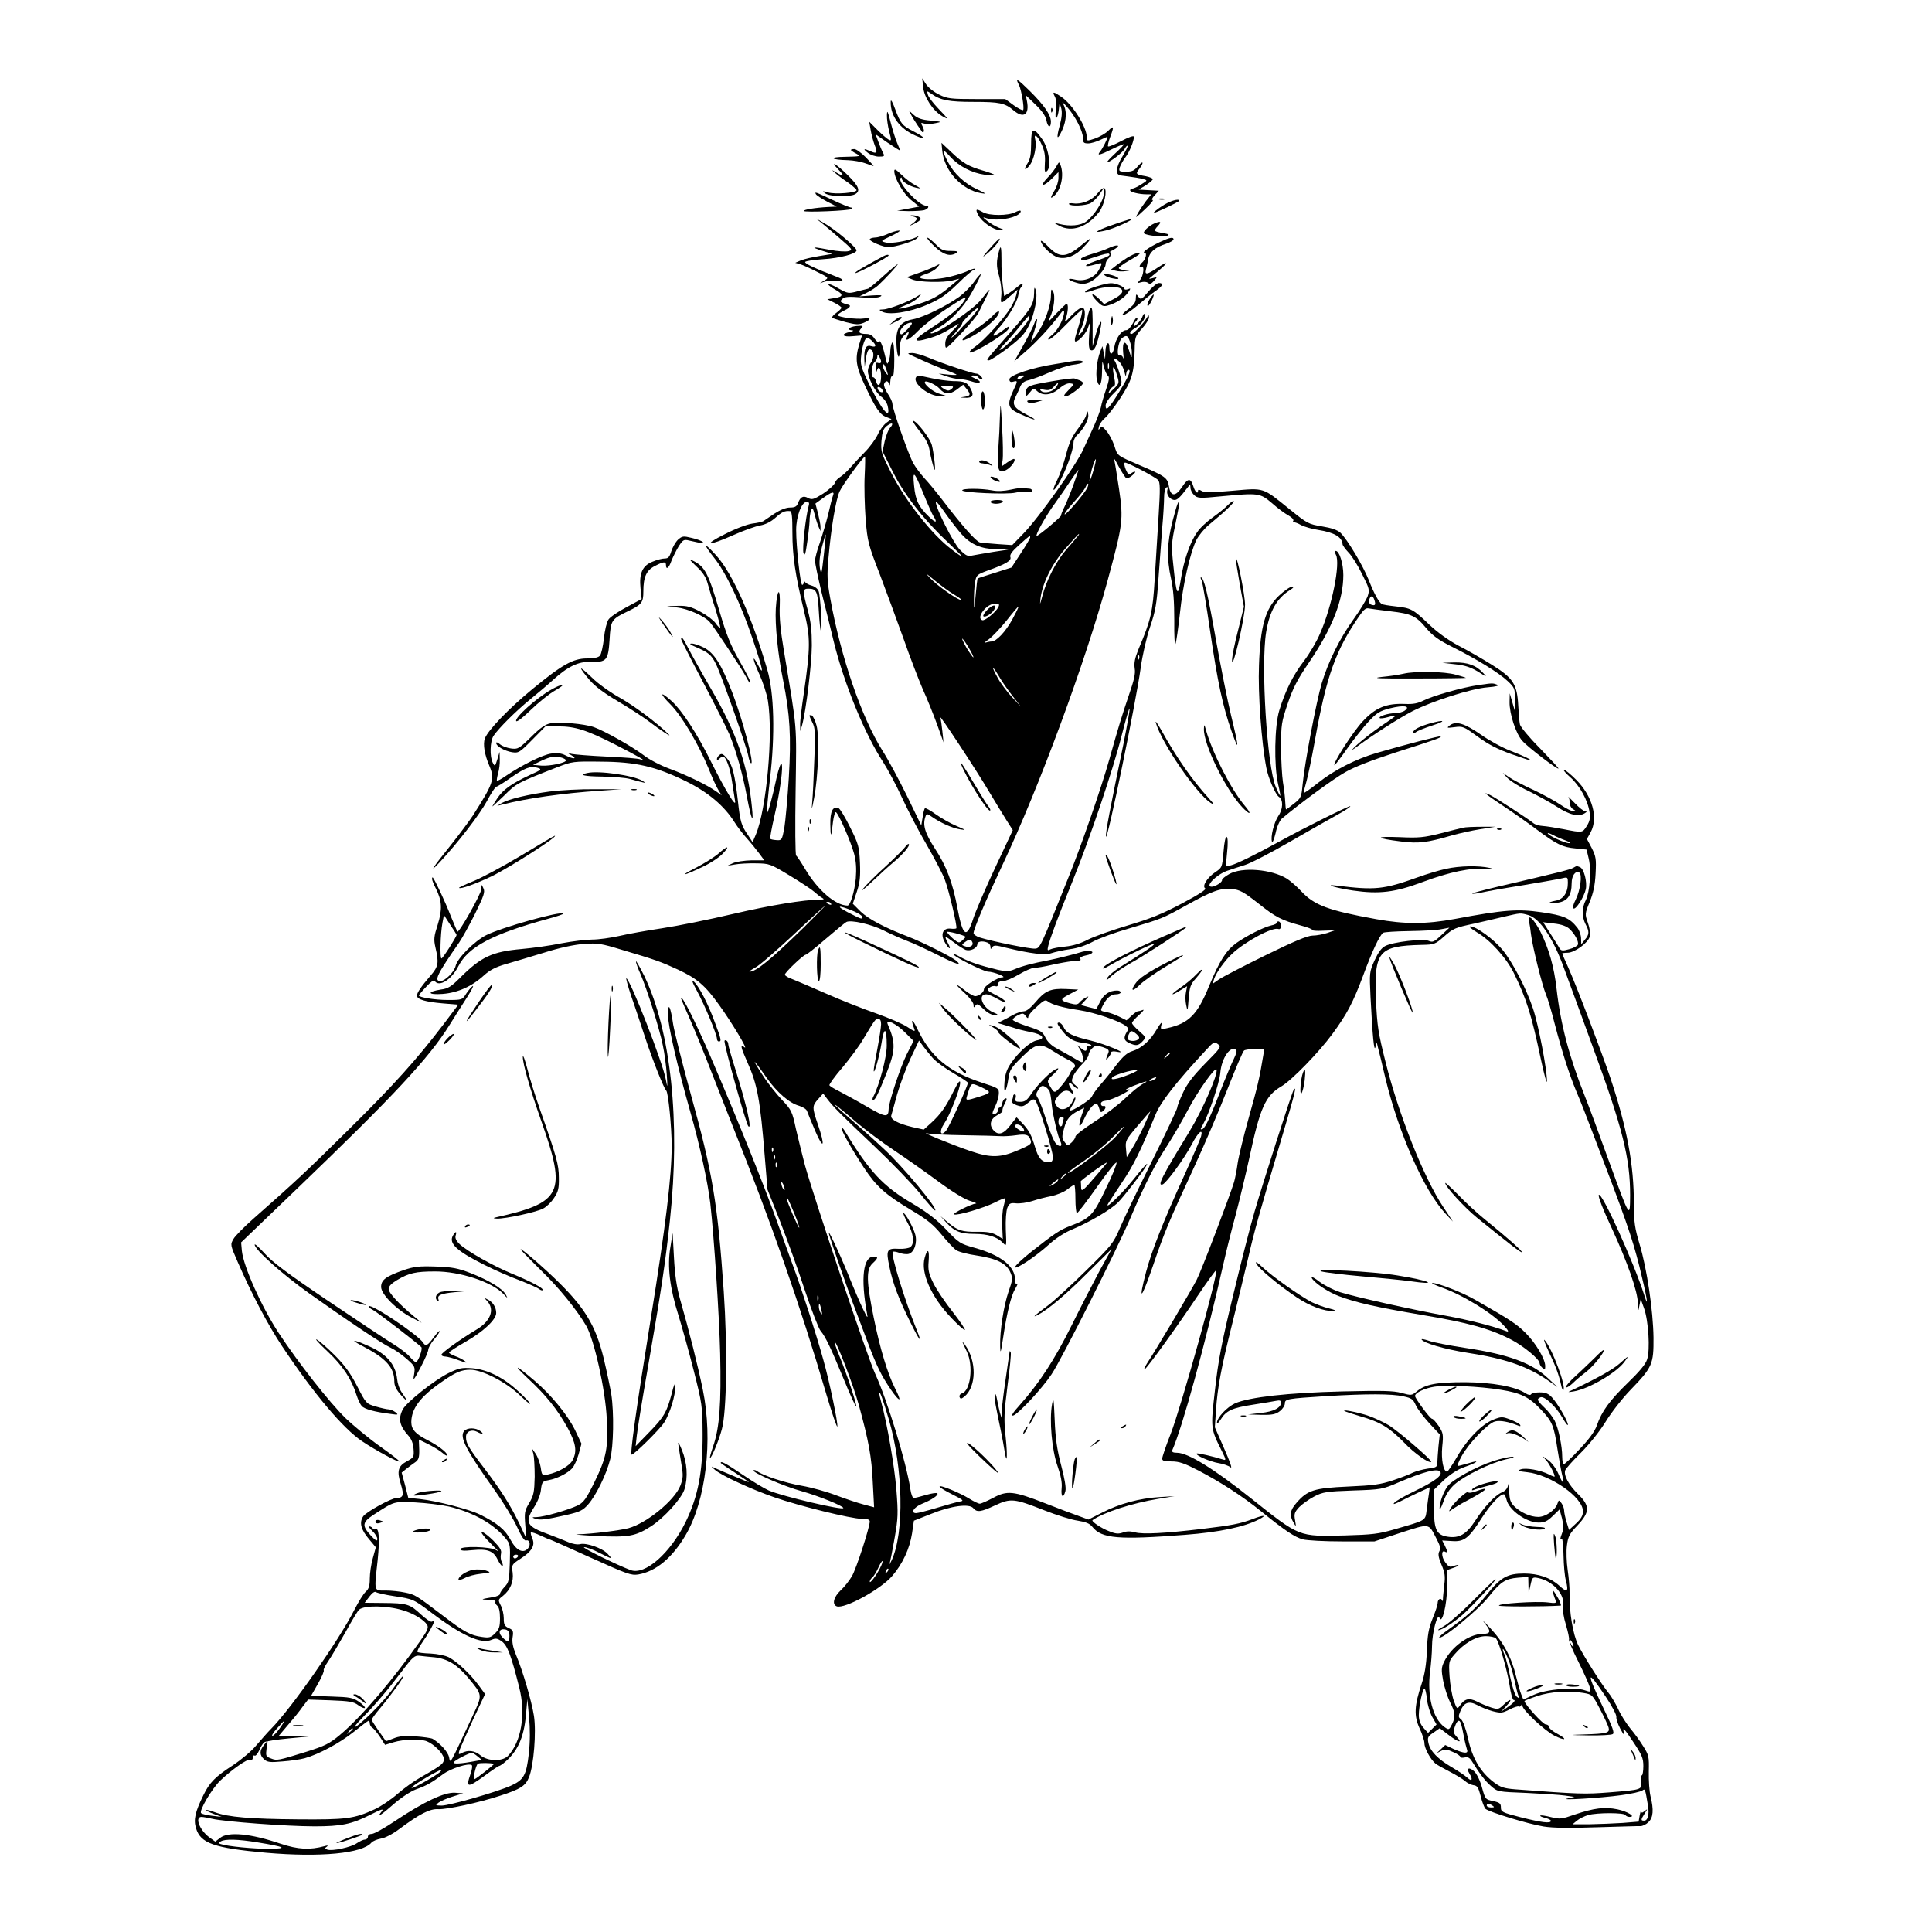 <?xml version="1.0" standalone="no"?>
<!DOCTYPE svg PUBLIC "-//W3C//DTD SVG 20010904//EN"
 "http://www.w3.org/TR/2001/REC-SVG-20010904/DTD/svg10.dtd">
<svg version="1.0" xmlns="http://www.w3.org/2000/svg"
 width="1024pt" height="1024pt" viewBox="0 0 1024 1024"
 preserveAspectRatio="xMidYMid meet">
<g transform="translate(0,1024) scale(0.1,-0.1)"
fill="#000000" stroke="none">
<path d="M4893 9778 c5 -53 51 -124 100 -153 15 -9 27 -14 27 -12 0 2 -22 26
-48 53 -27 28 -51 60 -54 72 -6 22 -6 22 20 4 48 -34 93 -42 223 -42 136 0
165 -6 211 -45 53 -45 85 -23 71 49 l-6 31 52 -50 c33 -32 53 -60 57 -82 7
-39 24 -44 24 -8 0 36 -37 89 -114 165 -64 63 -77 70 -55 29 12 -24 29 -121
22 -132 -2 -4 -25 7 -50 25 l-45 33 -152 0 c-139 0 -155 2 -199 24 -27 13 -58
38 -69 55 l-20 31 5 -47z"/>
<path d="M5591 9728 c7 -13 9 -41 5 -71 -3 -30 -2 -47 4 -41 5 5 10 25 12 44
l4 35 9 -30 c5 -20 3 -48 -8 -89 -20 -73 -14 -84 13 -25 24 53 25 106 4 139
-8 14 1 7 20 -15 45 -50 86 -130 86 -167 0 -24 4 -28 28 -28 15 0 44 9 65 19
20 10 37 17 37 15 0 -10 -26 -61 -38 -76 -21 -25 -6 -22 63 12 33 16 61 27 62
26 2 -2 -19 -24 -46 -49 -28 -26 -47 -47 -43 -47 15 0 82 51 93 71 6 11 13 19
15 16 3 -3 -9 -26 -25 -53 -17 -26 -31 -60 -31 -75 0 -26 3 -28 58 -34 31 -4
68 -10 81 -14 24 -7 24 -7 -11 -29 -19 -12 -40 -22 -47 -22 -6 0 -11 -4 -11
-9 0 -9 48 -21 87 -21 l25 0 -29 -37 c-28 -38 -56 -83 -50 -83 1 0 24 20 50
45 27 25 43 45 36 45 -7 0 -2 11 10 24 l23 25 -53 3 -54 3 38 23 c20 13 37 28
37 32 0 5 -17 12 -37 16 -54 9 -56 12 -33 41 11 14 18 28 15 31 -2 3 -14 -7
-26 -21 -16 -21 -29 -27 -60 -27 -37 0 -40 2 -34 23 4 12 17 36 29 52 23 30
46 87 46 110 0 8 -26 -1 -66 -22 -36 -19 -68 -32 -71 -29 -3 3 2 25 11 49 22
58 20 64 -10 34 -14 -14 -45 -32 -70 -41 -43 -15 -44 -14 -44 7 0 54 -75 173
-134 213 -43 30 -50 30 -35 2z"/>
<path d="M4721 9701 c-2 -76 48 -144 132 -180 60 -26 52 -9 -12 23 -59 30 -68
41 -97 119 -14 39 -23 53 -23 38z"/>
<path d="M5571 9654 c0 -11 3 -14 6 -6 3 7 2 16 -1 19 -3 4 -6 -2 -5 -13z"/>
<path d="M4701 9630 c-1 -20 5 -59 12 -87 13 -48 12 -51 -3 -43 -9 5 -36 28
-60 52 l-43 43 8 -45 c4 -25 14 -60 21 -79 17 -41 12 -48 -21 -33 -38 17 -43
14 -15 -8 14 -11 40 -20 58 -20 30 0 32 2 22 21 -6 11 -17 37 -25 59 l-14 38
65 -45 c35 -24 64 -42 64 -40 0 3 -7 22 -16 42 -9 21 -24 70 -34 109 -15 58
-18 65 -19 36z"/>
<path d="M4830 9630 c7 -14 23 -38 34 -55 12 -16 22 -32 23 -34 2 -2 6 -2 9 1
3 4 0 16 -6 28 -11 20 -10 21 9 15 11 -3 37 -3 58 2 37 7 36 8 -25 14 -46 4
-69 12 -89 30 l-26 24 13 -25z"/>
<path d="M5465 9477 c0 -54 -5 -81 -18 -101 -24 -36 -15 -45 11 -11 22 28 38
102 29 135 -10 38 14 20 34 -26 15 -32 20 -61 17 -99 -2 -44 -1 -51 11 -42 24
20 10 120 -25 169 -47 67 -59 62 -59 -25z"/>
<path d="M4994 9443 c10 -108 102 -209 206 -227 30 -5 27 -2 -20 20 -68 31
-124 84 -156 146 -34 66 -30 75 13 27 45 -50 114 -86 182 -95 28 -4 51 -4 51
-1 0 3 -26 13 -57 22 -80 23 -109 40 -170 98 l-53 50 4 -40z"/>
<path d="M4510 9445 c0 -2 12 -11 28 -19 26 -15 23 -15 -58 -17 -91 -1 -79
-16 15 -18 28 -1 68 -8 90 -16 22 -8 42 -15 45 -15 2 0 -16 20 -40 45 -24 25
-52 45 -62 45 -10 0 -18 -2 -18 -5z"/>
<path d="M5600 9360 c-7 -14 -28 -42 -48 -62 -45 -47 -23 -51 24 -4 l34 34 0
-31 c0 -18 -9 -47 -20 -65 -24 -39 -25 -49 -4 -31 38 32 55 111 35 164 -7 19
-8 18 -21 -5z"/>
<path d="M4445 9340 c32 -33 28 -38 -13 -14 -27 16 -27 16 -6 -2 12 -11 42
-34 68 -51 25 -18 46 -37 46 -41 0 -14 -113 -23 -151 -12 -31 9 -32 8 -15 -5
23 -17 127 -20 157 -5 32 17 22 43 -39 103 -59 58 -99 81 -47 27z"/>
<path d="M4740 9333 c0 -38 49 -121 90 -154 l42 -34 -59 -11 -58 -11 60 -2
c33 0 70 2 83 5 23 7 31 24 10 24 -39 0 -155 127 -134 147 3 4 6 2 6 -4 0 -15
42 -41 76 -48 28 -6 27 -5 -6 14 -19 10 -52 35 -72 55 -30 29 -38 33 -38 19z"/>
<path d="M5817 9215 c-29 -37 -83 -59 -127 -53 -16 2 -27 1 -24 -4 8 -12 86
-9 114 5 13 7 35 28 47 46 l23 34 0 -30 c0 -36 -51 -117 -93 -147 -29 -22 -88
-27 -142 -13 l-30 7 28 -16 c67 -37 151 -8 213 73 27 36 44 115 27 126 -5 3
-21 -9 -36 -28z"/>
<path d="M4325 9210 c4 -6 30 -23 58 -38 l52 -27 -45 -2 c-72 -4 -130 -14
-130 -21 0 -9 246 1 256 11 4 4 2 7 -5 7 -7 0 -51 18 -98 40 -93 44 -97 45
-88 30z"/>
<path d="M6143 9183 c9 -2 23 -2 30 0 6 3 -1 5 -18 5 -16 0 -22 -2 -12 -5z"/>
<path d="M6158 9147 c-26 -17 -45 -33 -43 -35 4 -4 135 58 135 64 0 14 -53 -2
-92 -29z"/>
<path d="M5185 9100 c19 -37 82 -80 115 -79 24 0 24 1 -6 12 -17 7 -44 22 -60
35 -28 22 -28 23 -4 15 59 -19 180 6 180 38 0 5 -13 3 -30 -6 -37 -19 -137
-19 -170 0 -37 21 -42 18 -25 -15z"/>
<path d="M4838 9093 c12 -2 22 -8 22 -12 0 -5 -10 -16 -22 -25 -22 -15 -21
-16 10 -1 17 9 32 19 32 24 0 11 -26 21 -48 20 -10 -1 -8 -4 6 -6z"/>
<path d="M4354 9059 c16 -13 60 -50 98 -83 67 -58 69 -61 45 -67 -14 -4 -59
-1 -99 7 -94 18 -106 16 -40 -5 l53 -17 -68 -11 c-37 -6 -81 -16 -98 -23 l-30
-13 25 -7 c14 -4 54 -22 89 -40 65 -32 65 -32 40 -47 l-24 -14 25 8 c14 4 43
7 64 5 44 -2 42 6 -7 24 -109 42 -166 69 -159 76 5 5 46 11 93 14 93 6 179 29
179 47 0 16 -119 116 -173 145 l-42 24 29 -23z"/>
<path d="M5897 9048 c-93 -32 -111 -48 -30 -28 44 11 150 60 128 59 -5 0 -50
-14 -98 -31z"/>
<path d="M6119 9056 c-31 -13 -64 -45 -55 -53 11 -11 100 -21 121 -13 16 6 11
9 -22 15 -48 8 -50 11 -26 37 21 23 15 28 -18 14z"/>
<path d="M4705 9000 c-22 -10 -52 -19 -67 -19 -16 -1 -28 -5 -28 -10 0 -11 73
-41 98 -41 35 0 137 31 152 47 13 14 13 14 -5 5 -37 -18 -133 -35 -161 -27
-28 7 -27 8 31 35 33 16 51 28 40 28 -11 0 -38 -8 -60 -18z"/>
<path d="M4952 8935 c48 -46 85 -57 118 -35 11 7 3 10 -31 10 -38 0 -50 5 -79
35 -19 19 -39 35 -44 35 -6 0 10 -21 36 -45z"/>
<path d="M5245 8922 c-39 -44 -42 -51 -16 -29 38 31 75 76 69 82 -2 2 -26 -22
-53 -53z"/>
<path d="M5517 8960 c8 -29 62 -78 93 -85 44 -10 94 11 134 56 20 21 36 41 36
44 0 3 -25 -15 -55 -40 -76 -62 -112 -62 -170 -1 -24 25 -41 36 -38 26z"/>
<path d="M6145 8956 c-56 -27 -96 -55 -78 -56 14 0 5 -35 -13 -51 -16 -13 -19
-33 -4 -24 17 11 11 -47 -7 -68 -17 -19 -17 -19 5 -13 13 4 29 3 36 -3 10 -8
18 -6 32 10 19 22 19 22 -6 15 -22 -6 -23 -5 -9 6 60 49 81 69 78 73 -2 2 -23
-10 -47 -26 -49 -33 -65 -37 -59 -11 3 9 8 34 12 54 6 41 36 67 98 87 20 7 37
17 37 22 0 15 -22 10 -75 -15z"/>
<path d="M5875 8925 c-16 -8 -56 -22 -87 -31 -32 -9 -58 -21 -58 -25 0 -13 14
-11 81 11 34 12 64 19 67 15 9 -9 -3 -15 -75 -40 -65 -23 -62 -35 5 -16 37 11
37 10 17 -28 -21 -42 -77 -65 -126 -53 -49 12 -41 -4 8 -17 26 -8 44 -7 67 3
37 16 86 70 86 96 0 9 7 23 15 30 9 7 14 19 11 27 -3 7 -2 13 2 13 5 0 17 7
28 15 25 19 1 19 -41 0z"/>
<path d="M5296 8913 c-16 -57 -16 -86 0 -138 9 -34 14 -76 11 -102 -5 -48 -5
-48 57 6 l29 26 -7 -30 c-4 -16 -17 -46 -29 -65 -36 -59 -138 -171 -184 -204
-24 -17 -39 -32 -33 -34 19 -7 196 102 205 125 6 17 4 17 -35 -12 -47 -35 -60
-31 -24 8 49 51 105 144 111 182 3 20 10 38 14 41 5 3 9 10 9 16 0 6 -10 3
-22 -8 -13 -11 -35 -28 -49 -37 l-27 -16 -7 57 c-4 31 -8 90 -7 130 0 73 -3
86 -12 55z"/>
<path d="M5979 8877 c-19 -12 -48 -32 -63 -44 l-28 -22 25 -6 c13 -4 38 -5 53
-2 29 4 28 4 -3 6 -18 0 -33 5 -33 10 0 5 25 23 55 40 30 17 55 33 55 36 0 10
-26 2 -61 -18z"/>
<path d="M4680 8881 c-111 -60 -151 -84 -146 -88 5 -5 176 85 176 93 0 6 -13
4 -30 -5z"/>
<path d="M4680 8775 c-40 -36 -75 -65 -79 -65 -3 -1 -28 -7 -56 -14 -48 -13
-52 -12 -102 16 -29 17 -53 26 -53 21 0 -4 17 -17 37 -28 45 -25 44 -38 -4
-45 l-38 -6 38 -19 c20 -10 37 -22 37 -26 0 -4 -12 -16 -27 -27 -16 -11 -25
-23 -22 -26 3 -3 35 -13 70 -23 56 -14 70 -15 97 -4 40 17 41 29 2 23 -39 -6
-140 7 -140 18 0 4 16 15 36 25 31 14 38 28 16 31 -4 0 -15 4 -24 8 -15 7 -16
10 -3 22 11 11 32 13 98 8 53 -4 91 -3 103 4 14 8 3 9 -46 6 l-65 -5 40 20
c22 11 49 28 60 39 41 38 109 112 103 112 -3 0 -38 -29 -78 -65z"/>
<path d="M4955 8828 c-11 -6 -49 -22 -84 -34 l-65 -23 29 -12 c35 -15 164 -18
215 -5 l35 9 -50 -42 c-64 -54 -106 -76 -196 -101 -83 -23 -100 -21 -35 4 24
9 52 27 62 38 l19 22 -26 -16 c-42 -27 -150 -68 -178 -68 -23 -1 -24 -2 -7
-11 35 -21 145 -5 238 35 72 31 101 51 164 112 41 41 81 74 86 74 6 0 9 2 6 5
-2 3 -18 -1 -34 -9 -16 -8 -56 -22 -89 -30 -103 -28 -230 -16 -136 12 21 7 46
21 56 32 21 23 19 24 -10 8z"/>
<path d="M5162 8745 c-17 -24 -53 -60 -79 -79 -67 -48 -189 -108 -243 -118
-66 -12 -90 -44 -89 -116 1 -77 17 -117 18 -44 1 38 6 57 21 72 11 11 22 20
25 20 3 0 1 -9 -5 -20 -19 -36 8 -23 57 27 25 26 94 80 154 119 95 62 106 67
91 42 -21 -36 -74 -80 -169 -142 -105 -67 -112 -86 -22 -60 51 15 77 27 145
69 23 15 20 10 -13 -24 -33 -32 -43 -49 -43 -74 1 -32 1 -31 83 54 45 47 88
98 95 115 8 16 25 52 39 79 28 55 24 52 -27 -13 -40 -53 -251 -194 -267 -178
-3 2 9 12 26 20 74 39 146 112 194 200 27 48 47 89 45 92 -3 2 -18 -16 -36
-41z m4 -167 c-14 -18 -33 -40 -44 -49 -10 -9 -25 -25 -33 -35 -8 -10 -25 -28
-39 -39 -14 -11 -8 -1 13 21 20 22 37 45 37 51 0 10 75 83 86 83 3 0 -6 -15
-20 -32z m-357 -84 c-28 -29 -35 -32 -38 -18 -4 20 32 54 57 54 11 0 5 -11
-19 -36z"/>
<path d="M5855 8781 c6 -6 26 -14 45 -17 24 -5 32 -3 25 4 -5 5 -26 13 -45 17
-25 5 -32 4 -25 -4z"/>
<path d="M5815 8723 c-27 -8 -54 -19 -59 -24 -14 -13 2 -11 49 6 45 16 113 19
134 6 21 -14 7 -34 -42 -59 l-45 -24 -25 26 c-39 39 -53 31 -15 -8 28 -29 36
-32 61 -25 43 12 88 41 106 69 15 22 15 24 -1 17 -10 -3 -18 -3 -18 2 0 11
-47 31 -73 30 -12 0 -44 -7 -72 -16z"/>
<path d="M6086 8694 c-35 -42 -39 -44 -52 -27 -12 17 -13 16 -14 -9 0 -21 -11
-35 -42 -58 -23 -17 -34 -30 -25 -30 9 0 44 24 78 53 33 28 76 63 95 76 38 26
43 41 16 41 -10 0 -35 -21 -56 -46z"/>
<path d="M5481 8688 c-1 -60 -16 -84 -124 -207 -134 -153 -133 -151 -116 -151
8 0 52 29 99 64 68 52 91 75 113 120 31 61 49 159 36 191 -6 16 -8 12 -8 -17z
m-28 -139 c-7 -25 -116 -145 -147 -161 -14 -7 -9 1 12 23 19 19 57 62 85 97
28 34 52 62 53 62 1 0 0 -10 -3 -21z"/>
<path d="M5570 8673 c0 -52 -33 -144 -72 -200 -16 -24 -30 -43 -32 -43 -2 0 6
25 16 56 10 31 17 59 14 62 -3 2 -8 -4 -11 -14 -7 -23 -41 -90 -81 -159 l-28
-50 62 54 c59 52 130 128 180 195 15 21 22 25 22 13 0 -34 -33 -98 -64 -122
-17 -14 -25 -25 -17 -25 8 0 50 36 93 81 44 45 81 79 83 77 5 -4 -10 -63 -33
-135 -6 -18 -7 -33 -2 -33 19 0 60 47 69 80 8 28 9 19 4 -41 -4 -55 -2 -78 7
-84 20 -12 37 28 55 125 9 51 -11 16 -30 -52 l-14 -53 0 70 c1 114 -1 135 -9
135 -4 0 -13 -26 -20 -59 -7 -32 -21 -66 -32 -76 -19 -17 -19 -17 0 23 25 51
27 112 4 112 -8 0 -33 -19 -55 -42 -36 -39 -39 -40 -30 -15 12 32 15 77 4 77
-3 0 -28 -24 -55 -52 -42 -46 -47 -49 -33 -21 21 45 30 116 16 139 -9 16 -10
12 -11 -23z"/>
<path d="M6094 8655 c-9 -13 -14 -29 -12 -35 2 -7 11 5 21 24 19 41 15 47 -9
11z"/>
<path d="M5259 8564 c-13 -15 -54 -47 -91 -71 -79 -51 -91 -77 -18 -37 58 31
125 87 140 115 15 28 -3 23 -31 -7z"/>
<path d="M6056 8564 c-7 -23 -46 -63 -46 -48 0 6 5 15 12 22 6 6 9 15 5 18 -3
4 -14 -10 -23 -30 -11 -21 -25 -36 -35 -36 -25 0 -55 -43 -63 -90 -7 -43 -26
-46 -26 -4 0 43 -20 26 -21 -18 l-2 -43 -7 35 -7 35 -12 -30 c-16 -39 -25
-117 -17 -149 12 -48 26 -26 27 42 1 64 1 65 10 27 5 -21 15 -42 21 -46 9 -6
7 -24 -9 -71 -12 -35 -25 -78 -28 -97 -4 -18 -20 -61 -35 -95 -15 -33 -41 -91
-58 -127 -37 -83 -237 -364 -317 -446 l-60 -62 -75 5 c-41 3 -84 7 -96 9 -21
5 -95 89 -202 229 -30 39 -71 89 -92 111 -20 22 -47 58 -59 79 -25 44 -111
289 -111 316 0 9 -11 34 -25 54 -13 20 -22 43 -19 51 8 20 21 19 27 -2 3 -10
5 -3 6 15 1 19 5 31 11 27 6 -4 10 28 10 90 0 62 -4 94 -10 90 -5 -3 -10 -23
-11 -43 0 -20 -4 -46 -9 -57 -7 -18 -8 -17 -14 10 -15 66 -30 105 -36 95 -4
-7 -13 -1 -24 14 -11 18 -25 26 -45 26 -36 0 -45 9 -27 29 14 15 11 16 -25 13
-39 -4 -55 -21 -21 -23 9 -1 4 -4 -12 -8 -52 -11 -42 -29 13 -23 l50 4 -15
-47 c-23 -79 -18 -116 32 -222 56 -119 78 -151 113 -164 l26 -10 -27 -20 c-15
-11 -36 -40 -46 -63 -11 -23 -41 -65 -68 -92 -27 -27 -63 -66 -80 -86 -18 -20
-41 -41 -52 -47 -11 -6 -24 -20 -27 -31 -4 -11 -32 -36 -62 -56 -49 -31 -59
-34 -79 -24 -26 15 -42 7 -54 -26 -7 -19 -17 -24 -43 -24 -21 0 -51 -12 -82
-32 -27 -18 -53 -36 -59 -40 -6 -4 -33 -10 -59 -13 -27 -4 -89 -27 -145 -56
-122 -61 -89 -65 45 -5 54 24 118 47 142 51 28 5 56 19 80 40 35 32 51 39 79
36 9 -1 12 -31 12 -113 0 -124 15 -226 62 -418 34 -141 34 -188 -2 -438 -11
-73 -20 -147 -19 -165 l1 -32 9 30 c21 74 52 330 52 425 0 77 -5 126 -21 184
-28 102 -28 116 1 116 45 0 51 -13 57 -119 3 -55 8 -102 11 -105 9 -9 -2 185
-12 211 -5 13 -21 25 -36 29 -15 4 -31 12 -35 18 -5 8 -8 7 -8 -1 0 -7 -4 -13
-8 -13 -10 0 -32 203 -32 291 0 73 29 149 56 149 12 0 15 -6 10 -22 -16 -59
-35 -230 -27 -250 6 -17 11 -5 19 55 7 43 12 95 13 115 0 20 4 46 8 57 7 17
10 12 20 -25 6 -25 16 -54 21 -65 l9 -20 0 20 c1 11 -6 44 -13 73 l-14 53 40
29 c47 34 63 38 53 13 -4 -10 -15 -54 -25 -98 -11 -44 -31 -111 -44 -150 -14
-38 -26 -82 -26 -97 0 -15 16 -89 34 -165 19 -76 49 -194 65 -263 55 -224 164
-490 263 -641 23 -36 68 -119 98 -185 30 -65 89 -179 132 -252 42 -73 86 -157
96 -185 22 -58 67 -249 61 -257 -2 -3 -16 -4 -31 -2 -38 4 -54 -27 -33 -67 8
-16 20 -33 26 -36 6 -4 4 7 -5 23 -23 45 -21 45 29 8 24 -19 54 -37 64 -41 25
-8 61 10 61 30 0 15 26 20 54 9 9 -3 16 -14 16 -23 0 -13 2 -13 9 -2 8 12 18
12 72 -2 133 -32 209 -41 242 -29 18 6 62 16 98 21 40 5 87 21 120 39 30 17
117 49 194 71 175 52 177 53 300 121 138 77 184 94 244 88 42 -4 61 -14 140
-76 93 -74 122 -89 228 -118 35 -9 61 -20 58 -23 -2 -4 24 -6 58 -4 l62 2 -40
-14 c-22 -7 -57 -14 -79 -14 -27 -1 -97 -30 -250 -105 -116 -57 -226 -114
-245 -127 l-33 -23 7 25 c11 34 57 98 97 135 70 65 214 142 244 130 16 -6 20
29 4 39 -5 3 -10 2 -10 -4 0 -5 -15 -13 -32 -16 -42 -10 -131 -55 -186 -94
-54 -40 -88 -94 -143 -226 -62 -153 -108 -199 -221 -224 -37 -9 -38 -8 -32 18
4 18 -4 10 -25 -25 -36 -61 -79 -99 -129 -115 -27 -8 -50 -28 -87 -76 -27 -36
-66 -84 -86 -106 -20 -23 -38 -50 -42 -59 -6 -17 -107 -81 -115 -73 -2 2 3 14
12 27 9 12 16 29 16 38 -1 8 -7 1 -15 -17 -17 -41 -61 -55 -82 -28 -17 24 -17
28 8 59 22 28 48 33 67 14 17 -17 15 -2 -4 27 -18 27 -5 35 16 10 7 -8 17 -15
22 -15 6 0 0 8 -13 19 -20 16 -21 21 -11 47 7 16 28 44 47 63 19 19 35 41 35
51 0 9 9 25 19 34 17 16 25 16 56 6 28 -9 35 -16 30 -29 -16 -39 -16 -45 -1
-27 9 11 16 24 16 29 0 5 15 6 33 2 63 -12 -64 41 -143 60 -94 22 -128 39
-142 70 -6 14 -18 25 -25 25 -11 0 -10 -7 5 -27 39 -55 67 -73 120 -80 28 -3
49 -10 46 -15 -3 -4 -10 -6 -15 -3 -5 4 -9 -1 -9 -9 0 -21 -9 -20 -34 1 -19
18 -19 18 -3 -7 16 -23 24 -70 11 -70 -3 0 -26 12 -52 28 -26 15 -65 36 -86
48 -23 12 -46 35 -55 55 -14 30 -25 37 -94 59 -43 14 -79 30 -79 35 0 6 12 16
27 24 25 12 30 12 42 -5 8 -11 13 -13 13 -5 0 7 13 25 28 39 54 51 61 55 75
45 22 -18 80 -34 167 -47 83 -13 208 -55 246 -83 15 -11 17 -17 6 -33 -18 -30
-15 -46 13 -58 36 -17 49 -15 71 9 19 21 19 21 -18 54 -21 18 -38 37 -38 43 0
5 17 25 38 43 20 18 29 30 19 26 -10 -4 -22 -7 -26 -7 -5 0 -20 -11 -34 -24
l-26 -24 -38 19 c-20 10 -52 22 -70 25 -32 6 -32 7 -18 34 21 41 43 60 71 60
13 0 24 5 24 10 0 6 -9 10 -19 10 -40 0 -71 -20 -90 -59 l-20 -39 -41 10 -41
11 23 25 c21 23 22 24 2 14 -11 -6 -26 -17 -33 -26 -9 -11 -20 -12 -49 -4 -55
15 -56 21 -4 48 l47 25 -64 3 c-82 4 -112 -9 -162 -69 -26 -31 -49 -49 -62
-49 -12 0 -38 -9 -57 -19 -19 -11 -46 -25 -60 -32 -23 -11 -23 -12 -5 -16 11
-3 38 -11 60 -18 22 -8 65 -19 97 -25 66 -13 83 -35 34 -44 -35 -7 -96 -60
-139 -123 -20 -29 -30 -57 -33 -99 -6 -71 10 -55 21 21 6 43 14 56 71 112 74
73 95 77 164 33 25 -16 59 -36 76 -44 36 -16 51 -35 37 -45 -6 -3 -18 -20 -26
-38 -9 -17 -30 -46 -47 -65 -32 -35 -32 -35 -61 16 -9 16 -6 24 20 48 38 35
40 46 5 24 -34 -23 -90 -82 -121 -128 -20 -30 -32 -38 -55 -38 -25 0 -29 3
-25 20 3 11 1 20 -4 20 -5 0 -9 -4 -9 -9 0 -5 -3 -16 -6 -24 -3 -10 5 -18 25
-25 27 -9 35 -8 60 13 22 19 31 22 39 12 16 -20 92 -265 92 -297 0 -25 -4 -30
-24 -30 -34 0 -53 22 -70 80 -19 64 -32 89 -68 127 l-30 31 -32 -41 c-36 -48
-64 -57 -90 -28 -25 28 -17 61 21 81 18 9 30 20 27 23 -3 3 2 20 11 37 13 24
13 31 3 28 -7 -3 -14 -14 -16 -26 -2 -12 -8 -22 -13 -22 -5 0 -9 -6 -9 -14 0
-8 -7 -16 -15 -20 -19 -7 -19 3 1 43 9 18 17 46 18 63 1 29 -1 31 -88 59 -180
59 -274 138 -346 290 -26 54 -35 50 -13 -7 5 -13 -4 -10 -38 13 -24 16 -99 48
-166 72 -67 23 -186 70 -265 105 -79 35 -160 69 -180 77 -21 7 -38 18 -38 23
0 12 99 106 111 106 5 0 52 37 105 83 53 45 102 86 110 90 23 13 133 -12 198
-45 33 -17 88 -41 121 -54 33 -12 108 -47 168 -77 96 -49 131 -59 94 -28 -24
20 -186 101 -250 125 -128 49 -213 94 -255 134 l-42 42 21 62 c17 51 20 80 17
155 -4 86 -7 98 -52 188 -26 53 -54 99 -62 102 -30 11 -44 -17 -43 -86 1 -75
5 -72 14 12 4 31 11 55 16 52 15 -10 79 -157 96 -220 11 -42 13 -80 9 -132 -7
-70 -29 -143 -44 -143 -64 1 -157 81 -224 193 -22 37 -44 70 -48 72 -5 3 -6
157 -3 343 5 368 11 305 -62 742 -18 108 -25 180 -22 238 4 105 -14 94 -21
-13 -5 -86 11 -244 39 -382 36 -181 43 -295 30 -515 -7 -111 -18 -232 -24
-268 -12 -63 -14 -65 -41 -63 -16 1 -31 4 -33 7 -3 3 7 56 21 118 31 133 49
269 38 280 -4 4 -16 -29 -26 -75 -23 -107 -46 -190 -51 -185 -2 2 5 83 16 178
28 237 22 456 -14 580 -79 273 -184 510 -269 604 -28 31 -52 55 -55 52 -3 -2
16 -30 41 -61 62 -76 144 -248 205 -431 54 -159 63 -204 30 -141 -35 67 -31
34 6 -47 19 -42 39 -104 45 -139 29 -177 -7 -576 -64 -711 l-17 -40 -24 37
c-36 52 -42 72 -54 183 -16 139 -29 191 -58 225 -20 23 -28 27 -39 18 -8 -6
-14 -16 -14 -22 0 -7 4 -7 12 1 7 7 15 12 20 12 16 0 38 -61 48 -132 6 -40 13
-86 16 -103 8 -42 -49 52 -128 209 -72 146 -153 270 -208 320 -62 56 -67 43
-6 -18 61 -62 148 -209 202 -340 19 -49 43 -100 52 -114 l17 -27 -30 21 c-46
33 -151 84 -245 119 -47 17 -109 49 -138 72 -64 48 -206 128 -264 149 -52 18
-181 29 -231 20 -27 -5 -55 -25 -103 -73 -64 -62 -69 -65 -106 -60 -22 3 -48
13 -59 23 -11 9 -19 12 -19 6 0 -17 43 -42 84 -49 35 -5 40 -2 107 66 l70 71
68 0 c89 0 150 -19 301 -96 122 -62 179 -95 135 -79 -11 5 -92 11 -180 15 -88
4 -171 11 -185 14 l-25 7 25 -15 c33 -20 7 -20 -32 0 -22 12 -45 14 -76 10
-45 -6 -156 -61 -240 -118 -24 -17 -45 -28 -48 -26 -2 2 1 20 6 39 6 18 10 52
9 74 l-1 40 -12 -40 c-12 -38 -13 -39 -24 -18 -17 32 -15 114 4 143 29 42 116
129 194 193 41 33 95 79 120 102 79 72 135 99 200 97 85 -3 94 7 101 118 6
103 9 108 99 151 72 35 80 46 80 104 0 77 16 112 61 135 46 24 59 25 59 5 0
-28 16 -15 29 23 8 20 25 54 38 76 23 35 27 38 56 31 74 -17 82 -17 72 -8 -5
6 -32 16 -59 22 -45 11 -50 10 -73 -10 -13 -13 -28 -40 -35 -61 -9 -30 -16
-38 -34 -38 -13 0 -42 -7 -65 -17 -54 -21 -72 -62 -64 -141 l6 -57 -80 -43
c-45 -24 -88 -53 -96 -66 -9 -13 -20 -58 -24 -100 -5 -42 -14 -83 -21 -91 -8
-10 -31 -15 -69 -15 -74 0 -133 -34 -291 -164 -126 -104 -233 -216 -250 -260
-11 -30 -2 -86 25 -148 28 -68 21 -89 -90 -263 -18 -27 -70 -97 -116 -155 -96
-119 -120 -156 -58 -90 96 103 211 252 250 324 22 42 45 76 49 76 5 0 38 20
73 45 79 55 107 66 144 56 27 -8 26 -10 -41 -40 -96 -45 -140 -77 -170 -122
-14 -21 -26 -41 -26 -43 0 -2 28 24 63 58 64 64 67 66 282 150 78 30 84 31
230 29 185 -1 289 -25 451 -104 117 -58 203 -130 258 -218 15 -24 44 -62 65
-85 20 -22 49 -58 64 -78 l28 -38 -68 0 c-37 -1 -81 -7 -98 -15 l-30 -14 40 7
c22 4 72 7 112 6 71 -1 75 -2 179 -65 58 -35 117 -74 130 -86 13 -12 31 -26
40 -31 14 -8 13 -10 -7 -10 -90 -1 -265 -30 -463 -76 -127 -30 -296 -64 -376
-76 -80 -12 -182 -30 -228 -41 -45 -10 -109 -19 -142 -19 -32 0 -107 -9 -165
-20 -58 -12 -152 -25 -209 -30 -158 -14 -216 -41 -329 -154 -45 -45 -62 -56
-101 -61 -76 -12 -69 -29 10 -23 80 6 156 40 220 99 30 27 62 44 115 59 41 12
133 39 204 61 82 26 159 42 210 46 73 5 92 2 200 -31 182 -54 207 -63 298
-105 101 -47 144 -83 219 -188 68 -94 157 -243 134 -224 -24 20 -20 0 14 -76
54 -119 69 -198 94 -509 l14 -169 67 -169 c36 -93 96 -257 131 -365 36 -108
74 -205 84 -216 24 -27 55 -92 125 -262 32 -79 61 -141 63 -138 6 5 -50 174
-89 268 -16 38 -27 72 -25 74 8 8 100 -231 128 -334 52 -189 68 -274 74 -410
l7 -132 -56 15 c-31 8 -96 30 -144 48 -49 19 -131 42 -183 51 -89 15 -208 55
-238 78 -7 5 -15 7 -18 4 -11 -10 160 -85 256 -111 86 -24 220 -78 220 -89 0
-14 -323 62 -395 93 -23 10 -85 47 -139 84 -86 58 -116 75 -116 62 0 -1 34
-25 75 -51 41 -27 75 -50 75 -51 0 -2 -146 59 -183 76 -20 10 -20 9 3 -11 33
-29 190 -102 314 -145 132 -46 408 -114 463 -114 31 0 43 -4 43 -14 0 -31 -72
-253 -95 -291 -13 -22 -39 -56 -59 -74 -38 -36 -47 -75 -21 -85 41 -15 233 90
294 161 55 64 92 143 105 225 l10 68 91 36 c106 43 203 56 224 30 19 -23 40
-20 115 15 83 39 101 37 261 -26 66 -26 146 -51 178 -55 43 -7 63 -15 77 -33
49 -62 139 -69 490 -42 184 14 316 42 393 82 45 23 26 25 -33 2 -65 -25 -113
-34 -272 -53 -194 -23 -310 -29 -351 -18 -26 7 -46 7 -66 -1 -23 -8 -38 -7
-72 7 -41 15 -97 53 -88 59 61 42 210 90 349 113 l85 14 -80 -5 c-104 -6 -212
-35 -303 -82 l-73 -37 -52 19 c-29 10 -108 40 -177 67 -169 66 -202 69 -276
29 -32 -17 -64 -31 -71 -31 -7 0 -32 12 -56 27 -50 31 -157 75 -157 64 0 -5
30 -23 68 -42 56 -28 63 -34 42 -37 -14 -2 -68 -17 -121 -33 -53 -16 -104 -29
-113 -29 -32 0 -12 32 30 49 52 21 91 47 82 56 -3 4 -31 0 -61 -9 -30 -9 -59
-16 -65 -16 -5 0 -13 21 -17 48 -21 140 -122 471 -187 612 -39 83 -324 932
-372 1105 -13 50 -34 135 -47 190 -20 94 -24 102 -74 155 -28 30 -70 82 -92
115 -75 113 -68 115 10 3 55 -78 121 -135 172 -149 20 -6 39 -18 42 -27 3 -9
23 -57 44 -107 45 -104 54 -81 14 35 -31 91 -31 98 2 135 l26 29 21 -28 c32
-42 66 -77 250 -251 93 -88 203 -202 244 -253 41 -51 76 -91 79 -88 13 12
-174 236 -272 326 -33 30 -62 57 -65 60 -3 3 -43 38 -90 79 -47 41 -92 81
-100 89 -30 30 39 -25 116 -92 44 -37 131 -102 194 -144 63 -42 168 -116 233
-164 70 -52 137 -93 165 -102 26 -8 42 -15 35 -15 -24 -2 -128 -53 -116 -58
18 -7 157 34 215 63 27 14 52 24 54 22 2 -2 -1 -22 -7 -43 -6 -21 -9 -69 -7
-105 l3 -67 -32 20 c-24 14 -51 19 -103 18 -82 -1 -105 7 -156 50 l-39 33 30
-33 c44 -48 76 -61 150 -61 71 0 121 -16 151 -48 19 -20 19 -19 15 69 -2 53 2
101 8 117 10 24 16 27 46 24 20 -2 58 3 86 12 27 9 73 21 101 26 28 6 66 21
84 35 18 14 35 25 38 25 3 0 6 -34 6 -75 0 -41 4 -75 8 -75 5 0 53 63 108 141
54 77 100 134 102 127 2 -8 -24 -72 -58 -141 -65 -138 -82 -155 -188 -195 -55
-21 -83 -40 -205 -136 -48 -38 -87 -75 -87 -82 0 -17 111 57 181 121 35 32 83
63 125 80 92 39 201 103 240 142 28 28 125 152 148 191 19 32 -7 5 -67 -70
-58 -72 -147 -159 -136 -132 2 5 36 56 74 114 65 96 98 165 180 363 27 66 107
169 265 339 42 46 46 48 65 34 19 -14 17 -18 -67 -103 -63 -64 -95 -106 -117
-153 -17 -36 -31 -72 -31 -80 0 -8 -61 -137 -135 -286 -74 -149 -151 -309
-170 -355 -34 -79 -44 -91 -179 -224 -78 -77 -169 -160 -201 -184 -75 -56 -87
-67 -55 -51 54 28 151 109 268 227 l124 123 -62 -112 c-33 -62 -101 -194 -150
-293 -90 -181 -170 -304 -274 -421 -38 -42 -49 -60 -36 -57 26 7 151 140 203
218 50 72 353 673 421 835 70 165 130 283 194 380 30 47 79 131 109 188 51 98
145 230 151 213 9 -25 -75 -216 -144 -329 -149 -244 -171 -289 -142 -280 20 7
115 137 154 211 34 66 62 90 50 44 -3 -12 -43 -106 -89 -207 -112 -246 -171
-395 -202 -510 -43 -164 -27 -152 34 25 63 185 81 228 223 535 52 113 130 295
173 405 43 110 83 203 89 207 6 4 33 8 59 8 l48 0 -5 -32 c-20 -123 -32 -172
-76 -328 -27 -96 -54 -206 -60 -245 -5 -38 -14 -83 -19 -100 -23 -76 -174
-472 -198 -518 -25 -50 -218 -375 -265 -446 -12 -19 -17 -32 -10 -28 15 10
163 214 281 390 51 76 95 136 97 134 13 -13 -185 -722 -241 -867 -25 -63 -45
-122 -45 -131 0 -12 11 -15 50 -15 40 0 68 -10 142 -48 120 -63 233 -136 333
-217 126 -102 177 -136 220 -148 22 -6 117 -11 210 -11 l170 0 139 46 c156 50
147 52 189 -30 20 -38 24 -53 16 -68 -8 -15 -5 -32 11 -71 18 -42 21 -61 15
-107 -3 -30 -7 -64 -7 -75 0 -11 -2 -14 -5 -7 -6 16 -23 5 -23 -15 0 -9 -12
-46 -27 -82 -21 -53 -27 -87 -30 -171 -3 -74 -12 -126 -28 -175 -39 -116 -41
-170 -11 -235 14 -30 26 -66 26 -80 0 -27 33 -87 59 -108 9 -7 43 -26 76 -43
33 -17 69 -39 80 -49 11 -10 31 -20 44 -22 21 -2 27 -12 39 -58 7 -30 19 -60
25 -67 18 -17 227 -81 309 -94 50 -8 139 -9 283 -4 116 3 219 7 230 6 11 0 30
9 42 21 26 24 29 66 11 138 -6 25 -10 83 -9 130 2 80 0 88 -30 135 -17 28 -48
70 -69 95 -20 25 -50 71 -64 103 -15 31 -38 70 -51 85 -33 39 -129 190 -160
252 -28 56 -48 177 -46 275 1 28 -4 83 -10 124 -6 41 -8 99 -4 129 6 48 13 62
56 107 66 70 67 103 4 165 -51 50 -78 100 -69 127 4 10 41 52 83 93 45 45 98
111 131 164 30 49 90 126 133 170 115 119 122 136 121 276 -2 145 -35 367 -74
496 -25 84 -30 116 -30 211 0 212 -36 402 -124 668 -49 145 -182 495 -227 594
-16 35 -29 65 -29 67 0 2 13 4 28 4 38 0 110 53 118 86 4 16 0 46 -10 73 -16
46 -16 48 10 111 19 47 28 89 31 150 4 76 2 90 -20 134 l-26 49 20 36 c41 77
9 192 -77 278 -29 29 -58 53 -65 53 -6 0 9 -18 34 -40 50 -44 93 -122 102
-185 5 -30 1 -48 -14 -72 -24 -38 -22 -38 -124 -18 -42 8 -92 16 -110 17 -17
1 -39 7 -47 13 -33 27 -197 133 -230 150 -51 25 -27 6 78 -64 51 -34 128 -88
170 -120 102 -76 134 -92 203 -98 l58 -6 12 -50 c14 -60 5 -176 -16 -218 -21
-40 -21 -88 -2 -126 22 -41 21 -56 -3 -84 l-19 -24 -1 31 c0 17 -9 43 -20 57
-41 52 -72 65 -191 82 -125 18 -198 13 -459 -36 -151 -28 -266 -28 -415 -1
-254 46 -328 73 -398 148 -23 25 -57 54 -75 66 -82 51 -238 64 -307 25 -22
-12 -39 -27 -38 -32 2 -11 -35 -34 -54 -35 -40 -1 23 63 80 84 23 8 66 22 95
31 30 9 138 65 240 124 103 59 218 125 255 145 38 21 66 40 64 43 -5 4 -243
-114 -377 -188 -124 -68 -223 -117 -254 -125 l-29 -7 7 76 c5 46 4 77 -2 81
-6 4 -13 -27 -17 -78 -7 -84 -8 -85 -44 -109 -43 -29 -71 -74 -53 -86 8 -5
-37 -34 -122 -79 -105 -56 -170 -82 -288 -117 -84 -25 -179 -59 -211 -75 -37
-20 -80 -33 -120 -37 -34 -3 -70 -10 -80 -15 -15 -8 -17 -6 -11 19 10 41 53
157 129 343 94 232 217 598 261 775 21 82 39 145 41 139 2 -6 -13 -89 -32
-185 -72 -348 -96 -473 -93 -493 5 -36 160 717 184 894 9 66 30 158 49 215 29
85 36 123 45 255 6 85 15 207 20 272 6 64 10 137 10 161 0 25 5 49 12 53 8 5
9 0 5 -15 -6 -23 15 -51 39 -51 14 0 29 14 64 60 18 24 19 24 20 4 0 -11 9
-29 20 -39 18 -16 29 -17 139 -6 204 19 209 18 273 -36 30 -27 70 -56 87 -65
18 -10 29 -22 26 -28 -4 -6 -3 -9 2 -8 4 1 22 -5 39 -15 17 -9 59 -21 92 -26
84 -13 126 -38 128 -76 0 -5 14 -25 32 -44 18 -18 50 -70 72 -115 38 -75 40
-83 29 -116 -7 -19 -40 -74 -74 -121 -74 -103 -134 -224 -169 -339 -28 -93
-92 -429 -102 -540 -6 -65 -9 -71 -45 -99 -21 -17 -40 -31 -42 -31 -2 0 -4 19
-5 41 -1 23 -6 69 -12 103 -5 33 -10 117 -10 187 0 117 2 132 35 229 28 83 51
128 116 223 121 179 179 327 179 459 0 61 -21 128 -40 128 -7 0 -7 -6 1 -21
24 -46 -21 -273 -84 -416 -18 -43 -57 -109 -87 -148 -58 -77 -97 -155 -129
-259 -26 -83 -29 -294 -7 -391 8 -33 13 -61 12 -63 -2 -1 -13 20 -24 47 -46
106 -80 646 -51 821 18 110 57 179 124 221 22 14 25 19 12 19 -10 0 -41 -22
-69 -48 -71 -68 -98 -160 -105 -368 -6 -149 13 -410 39 -544 10 -54 49 -143
67 -154 23 -15 22 -64 -3 -100 -24 -36 -43 -112 -34 -138 3 -7 11 14 19 46 7
35 22 67 33 77 95 80 275 212 336 246 48 28 142 64 265 104 216 69 247 80 241
86 -4 4 -182 -42 -340 -88 -110 -32 -225 -91 -308 -157 -43 -34 -78 -59 -78
-54 0 5 6 31 14 58 8 27 29 127 46 223 61 340 110 476 236 658 22 32 34 42 49
38 12 -2 63 -9 114 -15 112 -13 136 -24 191 -90 33 -39 64 -62 134 -97 130
-65 251 -139 297 -183 37 -35 39 -40 38 -96 l-1 -59 -13 45 -13 45 -1 -46 c-1
-62 33 -167 67 -205 29 -34 192 -158 192 -147 0 4 -45 52 -99 108 -55 55 -102
112 -105 125 -3 14 -7 59 -9 100 -6 114 -27 146 -139 216 -51 32 -131 78 -178
102 -54 29 -111 70 -155 112 -86 82 -96 87 -178 96 -36 4 -69 9 -74 13 -16 11
-41 57 -68 126 -31 78 -115 218 -151 252 -16 14 -47 25 -97 33 -72 12 -78 15
-173 92 -144 116 -130 112 -301 97 -113 -10 -149 -10 -164 -1 -11 7 -19 8 -19
2 0 -22 -16 -8 -25 22 -14 45 -28 45 -59 -2 -35 -53 -61 -53 -70 0 -7 48 -20
56 -153 113 -125 54 -119 49 -137 105 -9 26 -27 61 -41 77 -21 25 -26 28 -35
15 -9 -12 -10 -10 -5 10 4 14 18 33 30 43 13 10 50 57 81 104 63 95 75 136 78
259 1 67 3 73 39 113 20 22 37 49 37 59 -1 15 -2 14 -12 -3 -14 -26 -70 -85
-80 -85 -17 0 -7 17 22 33 32 20 54 51 47 70 -2 7 -7 2 -11 -9z m-67 -135 c6
-18 11 -46 10 -63 0 -28 -2 -26 -15 17 -18 59 -37 52 -31 -12 3 -25 3 -38 0
-28 -3 10 -11 16 -18 13 -20 -7 -9 75 12 92 24 18 30 15 42 -19z m-1367 4 c24
-22 23 -36 -3 -28 -28 9 -39 -9 -38 -65 l2 -45 6 42 c8 48 15 58 30 48 15 -9
13 -47 -4 -69 -8 -11 -15 -30 -15 -42 0 -36 39 -113 70 -136 16 -11 32 -34 35
-50 18 -80 -31 -23 -96 111 -48 100 -50 109 -44 161 7 54 20 90 32 90 4 0 15
-7 25 -17z m48 -110 c0 -7 -7 -10 -15 -7 -12 5 -15 -1 -14 -27 1 -19 3 -26 6
-16 9 33 23 16 23 -28 0 -46 -17 -62 -27 -25 -3 11 -9 20 -14 20 -15 0 -10 67
6 80 8 7 15 20 15 29 0 14 2 14 10 1 5 -8 10 -20 10 -27z m1265 -3 c9 -10 21
-34 25 -52 6 -24 8 -27 9 -10 1 12 6 22 12 22 16 0 1 -36 -49 -117 -53 -87
-72 -106 -72 -73 0 12 15 37 33 55 59 59 58 57 41 116 -9 30 -21 60 -26 67
-17 20 7 14 27 -8z m-58 -32 c-3 -7 -5 -2 -5 12 0 14 2 19 5 13 2 -7 2 -19 0
-25z m-1178 -10 c10 -30 9 -31 -4 -14 -8 11 -15 26 -15 33 0 22 8 14 19 -19z
m1222 -29 c12 -39 12 -41 -20 -72 -25 -24 -30 -26 -22 -10 6 12 16 23 23 25
10 4 10 16 2 56 -12 59 0 60 17 1z m-1243 -78 c3 -8 -1 -12 -9 -9 -7 2 -15 10
-17 17 -3 8 1 12 9 9 7 -2 15 -10 17 -17z m39 -199 c-9 -10 -21 -42 -28 -71
l-11 -54 56 -111 c61 -122 167 -256 298 -378 40 -38 70 -68 67 -68 -3 0 -28
17 -55 38 -103 77 -243 255 -319 403 -54 106 -57 115 -53 172 4 47 9 64 28 79
28 22 40 15 17 -10z m-134 -254 c-3 -57 0 -160 5 -229 10 -121 14 -135 76
-295 35 -93 92 -247 126 -342 33 -95 79 -214 101 -265 23 -50 57 -135 76 -187
l34 -95 -6 57 c-3 31 -8 65 -11 75 -9 25 188 -274 259 -394 32 -54 74 -122 92
-151 l33 -52 -93 -198 c-51 -108 -103 -230 -116 -269 -35 -111 -56 -98 -84 52
-25 135 -58 224 -120 318 -54 84 -66 126 -49 171 5 14 9 14 33 -3 46 -32 106
-59 146 -66 38 -6 36 -5 -17 18 -31 13 -80 41 -108 61 -29 21 -55 35 -58 32
-3 -4 -9 -25 -12 -49 l-7 -42 -75 155 c-42 85 -100 194 -131 242 -111 176
-220 495 -276 804 -17 94 -18 126 -10 215 14 161 39 310 59 354 15 34 125 185
135 185 1 0 1 -46 -2 -102z m1386 -12 c5 -3 20 3 32 14 13 11 19 19 14 20 -6
0 -16 -5 -22 -11 -9 -9 -15 -3 -26 22 -8 19 -10 36 -5 37 9 4 156 -73 176 -92
11 -11 12 -45 3 -187 -6 -96 -15 -248 -21 -339 -10 -173 -20 -216 -85 -369
-20 -49 -25 -74 -21 -103 5 -28 -3 -62 -30 -140 -37 -109 -55 -167 -103 -338
-40 -144 -149 -461 -221 -638 -146 -364 -147 -367 -173 -370 -24 -3 -227 38
-294 59 -18 6 -33 16 -33 23 0 22 65 174 153 361 194 410 439 1073 558 1510
81 299 84 320 60 484 -11 75 -23 146 -26 157 -3 10 8 -7 24 -38 17 -31 35 -59
40 -62z m-174 39 c-9 -32 -18 -55 -20 -53 -2 2 4 29 12 61 9 31 18 55 21 53 2
-3 -4 -30 -13 -61z m-106 -76 c-16 -44 -38 -97 -48 -117 -10 -20 -18 -40 -17
-44 1 -7 -119 -108 -129 -108 -11 0 49 108 95 170 26 36 64 91 85 123 21 31
39 57 41 57 1 0 -11 -36 -27 -81z m-793 -49 c21 -52 44 -104 51 -115 24 -37
13 -39 -23 -4 -55 53 -72 88 -79 164 -9 88 0 79 51 -45z m865 31 c-18 -33
-112 -143 -118 -137 -3 3 18 31 47 63 29 31 57 67 63 80 6 13 12 21 14 19 3
-2 0 -14 -6 -25z m-662 -245 c49 -53 102 -75 181 -77 l65 -2 -80 -12 c-44 -7
-93 -16 -110 -19 -26 -6 -35 -2 -68 31 -35 37 -127 219 -127 252 0 8 23 -19
51 -60 29 -41 68 -91 88 -113z m-733 -111 c-11 -100 -13 -106 -20 -68 -5 30
-2 64 10 112 10 39 19 69 20 68 2 -1 -3 -52 -10 -112z m1342 98 c-8 -10 -34
-41 -59 -69 -51 -59 -103 -160 -124 -242 -14 -51 -14 -52 -10 -13 10 80 60
181 132 264 37 42 69 77 71 77 3 0 -1 -8 -10 -17z m-248 -2 c0 -4 -22 -42 -50
-84 l-49 -75 -88 -28 c-48 -15 -89 -28 -91 -30 -2 -1 -7 -42 -11 -91 -7 -77
-8 -81 -9 -28 0 33 2 78 6 100 7 37 10 40 67 61 96 34 128 53 120 72 -4 12 9
30 47 64 58 52 58 52 58 39z m-400 -304 c25 -15 40 -27 34 -27 -19 0 -127 76
-164 116 -29 31 -24 28 25 -13 33 -27 80 -62 105 -76z m2225 -28 c8 -25 3 -31
-17 -24 -10 4 -14 14 -11 26 7 25 20 24 28 -2z m-1994 -38 c-15 -27 -71 -73
-85 -68 -34 12 22 87 66 87 25 0 27 -2 19 -19z m74 -65 c-36 -65 -84 -116
-110 -116 -7 0 -22 -3 -32 -6 -10 -4 -2 4 17 17 19 14 62 59 95 100 33 42 61
75 63 74 2 -2 -13 -32 -33 -69z m-229 -152 c15 -25 25 -46 23 -48 -2 -2 -18
21 -36 50 -17 30 -27 52 -22 49 5 -4 21 -26 35 -51z m901 -56 c-3 -8 -6 -5 -6
6 -1 11 2 17 5 13 3 -3 4 -12 1 -19z m-742 -93 c14 -25 47 -72 71 -103 l45
-57 -48 51 c-26 28 -61 74 -76 103 -35 63 -29 68 8 6z m-2317 -431 c12 -4 22
-10 22 -14 0 -13 -84 -31 -130 -28 l-45 4 45 22 c47 22 70 26 108 16z m5321
-439 c20 -8 28 -14 18 -14 -20 -1 -105 37 -113 51 -4 5 8 2 26 -7 18 -10 49
-23 69 -30z m-3894 -335 c3 -6 -1 -7 -9 -4 -18 7 -21 14 -7 14 6 0 13 -4 16
-10z m-148 -129 c-175 -170 -251 -232 -284 -231 -4 1 9 10 29 21 21 10 112 89
203 174 90 85 167 155 169 155 2 0 -51 -53 -117 -119z m271 88 c23 -10 42 -23
42 -28 0 -15 -1 -15 -77 24 -70 37 -47 39 35 4z m3572 -19 c61 -17 133 -124
190 -283 27 -72 96 -262 154 -421 157 -428 196 -585 196 -781 -1 -126 0 -127
-115 188 -47 131 -103 282 -125 337 -83 209 -128 378 -150 570 -13 116 -41
212 -85 301 -34 67 -70 101 -61 56 3 -12 8 -44 11 -72 8 -64 59 -269 79 -316
9 -20 29 -88 45 -151 41 -156 77 -269 116 -363 19 -44 56 -138 83 -210 178
-464 212 -562 251 -717 40 -162 52 -235 26 -153 -55 173 -225 548 -241 532 -6
-5 22 -78 71 -182 80 -174 135 -329 136 -392 2 -45 2 -46 8 -13 l7 35 18 -50
c23 -65 33 -219 16 -270 -8 -26 -41 -65 -102 -124 -96 -93 -139 -152 -164
-225 -11 -32 -40 -72 -91 -126 -41 -44 -79 -80 -84 -80 -5 0 -9 17 -9 38 0 58
-20 152 -40 192 -10 19 -34 51 -54 69 -40 39 -43 46 -21 55 21 8 81 -48 116
-108 16 -28 29 -45 29 -37 0 19 -54 112 -84 144 -19 21 -35 27 -65 27 -22 0
-43 -4 -46 -10 -4 -6 -15 -4 -29 5 -54 36 -177 58 -321 59 -152 0 -211 -11
-256 -49 -27 -22 -29 -22 -81 -8 -43 12 -102 13 -316 8 -285 -7 -489 -30 -566
-63 -43 -20 -96 -76 -96 -103 0 -8 8 0 19 16 29 48 61 63 173 80 56 9 113 18
126 21 14 3 22 0 22 -9 0 -28 -38 -49 -107 -56 l-68 -8 71 -2 c58 -1 76 3 98
20 14 11 26 29 26 40 0 24 11 26 217 39 218 13 349 13 411 -1 43 -9 52 -15 66
-47 9 -20 42 -63 72 -96 l55 -59 -7 -64 c-3 -36 -6 -75 -6 -88 0 -20 -7 -24
-51 -29 -27 -4 -63 -14 -78 -21 -15 -8 -63 -27 -106 -41 -66 -22 -103 -27
-238 -33 -179 -8 -215 -19 -273 -86 -35 -39 -39 -67 -16 -105 14 -24 14 -24 8
13 -6 33 -3 42 22 69 16 16 52 42 79 56 46 24 64 27 205 32 151 5 157 6 245
44 130 55 201 74 217 57 18 -18 -25 -52 -138 -106 -50 -24 -96 -51 -103 -59
-10 -11 -3 -10 26 4 21 11 66 33 100 49 l61 28 -4 -31 c-3 -17 -8 -56 -12 -86
-8 -62 1 -56 -172 -106 -82 -24 -117 -28 -260 -32 -251 -6 -238 -11 -505 201
-191 152 -329 237 -386 237 -21 0 -29 4 -26 13 55 125 175 563 271 987 14 63
43 180 65 260 21 80 53 213 71 295 59 277 86 337 173 388 54 32 198 180 269
277 78 106 110 168 162 307 49 133 89 217 107 229 6 4 68 8 138 9 69 1 146 5
170 10 l43 8 -43 -40 c-37 -35 -46 -39 -66 -30 -29 13 -189 -5 -231 -27 -20
-10 -37 -34 -57 -77 -27 -61 -27 -64 -21 -193 11 -213 19 -294 26 -266 l7 25
6 -25 c4 -14 22 -88 40 -165 70 -291 204 -593 316 -715 l42 -45 -51 77 c-103
154 -237 491 -306 768 -39 155 -45 192 -51 330 -10 259 12 286 243 292 65 1
72 4 114 41 53 47 61 50 165 72 44 10 114 26 155 36 91 21 87 21 130 9z m218
-73 c29 -27 51 -68 45 -84 -3 -7 -23 -18 -46 -24 -36 -10 -43 -9 -52 6 -5 10
-27 44 -48 77 l-38 60 58 -7 c38 -4 66 -14 81 -28z m-3200 -42 c1 -1 -6 -9
-17 -19 -18 -16 -20 -15 -50 9 -17 15 -31 31 -31 35 0 7 85 -15 98 -25z m36
-30 c7 -19 -17 -30 -41 -20 -17 6 -17 7 1 21 25 18 32 18 40 -1z m-484 -433
c0 -15 -9 -74 -20 -132 -11 -58 -20 -109 -19 -115 1 -25 30 75 41 145 14 92
28 86 28 -12 0 -62 -39 -209 -71 -270 -6 -11 -6 -18 0 -18 10 0 27 35 69 140
49 124 50 162 7 262 -13 31 47 2 94 -46 l43 -43 -36 -71 c-33 -66 -96 -255
-96 -291 -1 -45 -16 -44 -114 13 -53 31 -119 67 -146 81 -27 13 -51 28 -54 33
-2 4 28 47 69 94 40 48 90 115 110 150 63 105 65 108 80 108 10 0 15 -10 15
-28z m1367 -69 c5 -14 -25 -25 -48 -18 -15 5 -16 10 -7 31 10 22 13 23 32 11
11 -8 21 -18 23 -24z m-1093 -111 c17 -19 65 -54 108 -79 43 -25 78 -48 78
-52 0 -16 -100 -236 -115 -253 -30 -36 -39 -5 -11 36 31 46 86 187 85 218 0
16 -11 2 -34 -44 -42 -86 -70 -124 -119 -169 l-40 -36 -59 13 c-79 19 -119 41
-113 62 3 9 17 60 31 112 15 52 47 138 71 190 l45 95 22 -30 c12 -16 35 -45
51 -63z m1609 42 c3 -4 -2 -23 -12 -43 -10 -20 -34 -76 -54 -126 -67 -175 -98
-243 -113 -249 -13 -5 -13 -2 1 22 34 60 88 221 93 277 7 79 56 148 85 119z
m-353 -18 c0 -2 -8 -10 -17 -17 -16 -13 -17 -12 -4 4 13 16 21 21 21 13z
m-215 -111 c-66 -26 -107 -33 -88 -14 13 13 97 38 128 38 11 0 -7 -11 -40 -24z
m135 -25 c-8 -5 -19 -10 -25 -10 -5 0 -3 5 5 10 8 5 20 10 25 10 6 0 3 -5 -5
-10z m-65 -26 c-16 -9 -57 -42 -90 -74 -33 -32 -106 -88 -162 -124 -57 -37
-103 -72 -103 -80 0 -7 -9 -21 -21 -32 -20 -18 -21 -18 -35 1 -17 23 -17 29
-3 79 12 44 31 67 75 89 l31 16 -13 -37 c-22 -62 -15 -81 10 -27 23 51 50 85
67 85 5 0 11 -11 15 -25 5 -20 9 -23 20 -14 17 14 18 30 2 27 -7 -2 -13 4 -13
12 0 9 10 15 25 16 14 1 52 15 85 32 44 24 52 31 30 27 -16 -3 -3 5 30 19 69
27 93 32 50 10z m-817 -37 c10 -8 -1 -15 -45 -29 -74 -23 -76 -23 -67 5 21 69
20 68 61 51 21 -9 44 -21 51 -27z m326 -4 c3 -10 8 -39 10 -65 6 -58 33 -173
46 -197 13 -26 0 -34 -22 -14 -10 9 -33 62 -50 117 -17 56 -38 111 -46 124
-13 19 -12 25 2 47 14 21 20 23 36 15 10 -5 21 -18 24 -27z m501 -177 c-18
-40 -47 -95 -63 -121 l-30 -48 -4 44 c-4 42 -2 47 61 121 36 43 67 78 68 78 1
0 -13 -33 -32 -74z m-429 28 c-3 -9 -6 -20 -6 -25 0 -5 -4 -9 -10 -9 -5 0 -10
11 -10 25 0 16 6 25 16 25 11 0 14 -5 10 -16z m-216 -39 c7 -9 10 -18 7 -21
-6 -7 -47 18 -47 28 0 14 27 9 40 -7z m493 -50 c-40 -46 -253 -206 -253 -191
0 3 39 32 88 65 48 33 114 87 147 121 33 33 61 60 63 60 2 0 -18 -25 -45 -55z
m-803 8 c91 -1 179 -4 195 -5 17 -1 53 1 80 5 54 8 69 3 78 -28 6 -17 -3 -24
-61 -49 -99 -43 -150 -44 -258 -7 -103 35 -274 106 -229 94 17 -4 104 -9 195
-10z m-1013 -85 c-3 -8 -6 -5 -6 6 -1 11 2 17 5 13 3 -3 4 -12 1 -19z m10 -40
c-3 -8 -6 -5 -6 6 -1 11 2 17 5 13 3 -3 4 -12 1 -19z m10 -40 c-3 -8 -6 -5 -6
6 -1 11 2 17 5 13 3 -3 4 -12 1 -19z m1692 -50 c-70 -82 -79 -89 -79 -59 0 12
-1 24 -2 29 -2 5 127 99 140 101 2 1 -25 -32 -59 -71z m-159 8 c0 -2 -8 -10
-17 -17 -16 -13 -17 -12 -4 4 13 16 21 21 21 13z m-45 -36 c-3 -5 -16 -15 -28
-21 -19 -9 -19 -8 3 10 28 23 34 26 25 11z m-1446 -45 c0 -5 -4 -3 -9 5 -5 8
-9 22 -9 30 0 16 17 -16 18 -35z m50 -124 c17 -41 29 -76 27 -78 -4 -4 -66
140 -66 153 0 14 8 -1 39 -75z m128 -463 c-3 -7 -5 -2 -5 12 0 14 2 19 5 13 2
-7 2 -19 0 -25z m17 -53 c5 -22 4 -26 -4 -15 -5 8 -10 24 -10 34 0 26 6 18 14
-19z m3599 -421 c108 -17 152 -39 214 -105 61 -64 69 -85 88 -211 9 -57 20
-118 25 -137 14 -53 4 -49 -20 7 -12 28 -35 59 -53 72 l-32 23 21 -24 c18 -21
44 -71 44 -85 0 -2 -13 2 -30 11 -44 23 -123 37 -150 27 -20 -7 -14 -10 34
-15 124 -13 296 -133 296 -207 0 -23 -10 -40 -37 -65 l-37 -34 -13 42 c-7 23
-13 51 -13 62 0 11 -7 28 -14 38 -14 18 -14 18 -21 -2 -11 -35 -63 -71 -102
-71 -42 0 -93 23 -128 57 -20 21 -25 36 -26 82 -1 31 -4 44 -6 29 -3 -17 -14
-30 -33 -38 -36 -15 -95 -78 -143 -153 -45 -69 -83 -91 -143 -82 -61 9 -74 37
-74 157 l0 92 53 51 c35 32 73 57 108 69 70 24 88 41 24 21 -28 -8 -54 -15
-58 -15 -5 0 4 23 20 52 37 68 140 175 177 184 28 7 73 -2 120 -21 13 -6 17
-5 13 3 -4 6 -27 18 -52 28 -42 16 -48 16 -89 0 -60 -23 -138 -102 -193 -197
-25 -43 -49 -79 -53 -79 -20 0 -32 63 -26 131 7 66 5 74 -18 110 -15 21 -30
39 -36 39 -10 0 -90 108 -90 121 0 17 51 41 102 49 69 10 239 2 351 -16z
m-3242 -157 c76 -260 83 -600 15 -747 -9 -19 -13 -26 -10 -15 3 11 15 72 26
135 18 104 19 128 9 255 -10 123 -49 351 -80 462 -6 21 -11 43 -10 48 1 17 20
-36 50 -138z m3274 -426 c12 -54 105 -121 170 -121 31 0 46 7 75 35 l36 35 13
-48 c8 -35 9 -56 1 -76 -12 -32 -13 -39 -2 -33 4 3 8 -36 9 -87 1 -51 6 -112
13 -135 15 -58 6 -64 -36 -25 -46 42 -111 64 -186 64 -89 0 -124 -20 -198
-112 -60 -75 -100 -111 -217 -195 -25 -18 -40 -33 -33 -33 27 0 205 148 257
213 67 84 91 99 159 105 l54 4 1 -43 1 -44 10 44 c9 42 11 43 41 37 79 -16
143 -88 132 -149 -4 -20 2 -57 15 -100 11 -37 18 -71 16 -76 -3 -5 19 -58 49
-117 30 -60 57 -121 61 -136 6 -27 6 -28 -26 -17 -54 19 -205 6 -271 -24 l-55
-25 -11 27 c-6 14 -18 57 -27 94 -23 100 -68 184 -137 257 -33 36 -47 48 -30
27 36 -44 33 -57 -12 -57 -71 -1 -165 -69 -203 -148 -15 -31 -15 -44 -5 -100
7 -36 23 -86 36 -113 29 -56 31 -79 10 -120 -15 -29 -16 -29 -40 -12 -61 45
-92 166 -75 294 5 41 10 100 10 132 0 72 29 182 40 152 13 -38 40 72 40 166
l0 87 30 11 c17 5 30 12 30 15 0 3 -11 1 -25 -4 -21 -8 -27 -5 -46 21 -20 29
-20 67 1 54 14 -8 12 5 -3 35 l-13 25 51 -3 c65 -5 90 14 159 123 48 74 96
125 117 125 4 0 10 -13 14 -29z m-3321 -363 c-21 -41 -54 -84 -54 -71 0 6 6
16 13 22 8 6 22 29 32 51 10 22 20 38 22 36 3 -2 -3 -19 -13 -38z m37 -21
c-10 -9 -11 -8 -5 6 3 10 9 15 12 12 3 -3 0 -11 -7 -18z m3228 -351 c17 -20
59 -166 72 -248 6 -43 16 -78 21 -78 15 0 0 -17 -35 -41 l-32 -22 29 31 c36
38 23 43 -15 6 -26 -25 -30 -25 -66 -14 -21 7 -55 21 -76 32 -41 20 -64 15
-90 -23 -14 -19 -15 -18 -32 28 -9 26 -19 84 -22 128 -5 78 -4 81 26 116 50
59 115 97 166 97 24 0 48 -5 54 -12z m411 -41 c0 -5 -5 -3 -10 5 -5 8 -10 20
-10 25 0 6 5 3 10 -5 5 -8 10 -19 10 -25z m-349 -62 c12 -27 27 -78 35 -114 8
-37 17 -75 21 -85 6 -16 4 -17 -9 -6 -8 7 -23 51 -33 100 -9 48 -23 102 -30
120 -8 17 -12 32 -9 32 3 0 14 -21 25 -47z m519 -205 c34 -50 59 -99 57 -108
-2 -9 7 -36 20 -61 20 -37 23 -40 18 -14 -5 22 8 8 49 -54 49 -73 56 -90 56
-132 0 -27 -4 -49 -8 -49 -4 0 -6 -15 -4 -34 5 -42 5 -42 -167 -56 -130 -10
-156 -10 -499 16 -62 5 -79 11 -115 38 -70 53 -114 128 -136 231 -12 54 -27
94 -37 102 -15 11 -15 16 -4 43 19 47 45 56 89 33 20 -11 57 -26 83 -33 43
-11 51 -10 88 9 23 12 45 19 50 16 4 -3 11 1 13 7 4 9 6 8 6 -3 1 -23 118
-132 169 -158 59 -30 74 -22 17 9 -25 13 -45 30 -45 37 0 7 -8 13 -17 13 -15
0 -113 108 -113 124 0 2 30 14 66 26 70 24 168 30 246 17 47 -8 48 -9 88 -85
22 -42 43 -87 46 -99 7 -28 -8 -32 -131 -36 -85 -3 -83 -3 25 -5 63 -1 121 2
128 7 10 6 -1 37 -47 132 -96 200 -93 220 9 67z m-947 -13 c3 -30 16 -73 28
-95 l23 -40 -23 -23 -22 -22 -25 28 c-16 19 -24 40 -24 67 0 45 20 140 30 140
4 0 10 -25 13 -55z m181 -132 c3 -10 10 -40 15 -68 5 -27 13 -58 16 -67 10
-24 -14 -23 -71 2 l-44 21 -23 -22 -22 -21 24 12 c19 10 30 9 62 -6 22 -9 39
-21 39 -26 0 -4 10 -6 23 -3 16 4 26 -1 37 -18 43 -69 71 -106 102 -133 35
-31 35 -31 189 -37 85 -4 177 -10 204 -14 l50 -7 -35 -8 c-58 -12 175 2 282
17 55 7 105 19 113 25 14 11 15 9 30 -83 7 -45 -1 -77 -21 -77 -18 0 -18 5 3
38 17 26 17 26 0 13 -14 -11 -17 -11 -18 0 -1 8 -4 -2 -8 -21 l-6 -35 -85 -7
c-47 -3 -125 -6 -175 -7 l-90 0 23 19 c13 11 40 24 60 30 48 13 189 13 197 0
3 -6 13 -10 22 -10 36 0 -11 29 -64 40 -68 14 -124 7 -225 -27 -72 -25 -80
-26 -128 -14 -28 7 -53 11 -56 8 -3 -3 8 -8 25 -12 17 -4 31 -11 31 -16 0 -15
-49 -9 -160 19 -98 25 -105 29 -105 52 0 21 -6 26 -41 34 -41 8 -42 10 -59 71
-10 37 -27 72 -41 86 -27 25 -44 18 -26 -11 20 -32 14 -45 -10 -23 -13 12 -50
37 -83 56 -75 44 -115 86 -124 129 -6 29 -3 35 27 55 l33 23 46 -35 c52 -40
77 -46 45 -12 -19 21 -21 28 -11 55 12 36 25 41 33 15z m166 -433 c12 -8 11
-10 -7 -10 -13 0 -23 5 -23 10 0 13 11 13 30 0z"/>
<path d="M5092 6195 c25 -72 144 -262 156 -251 3 3 -2 14 -10 23 -8 10 -39 59
-68 108 -53 90 -85 139 -78 120z"/>
<path d="M5230 7005 c-13 -14 -21 -28 -18 -31 9 -9 46 14 58 36 16 30 -11 26
-40 -5z"/>
<path d="M7827 5299 c70 -40 157 -136 197 -217 66 -135 92 -216 142 -452 18
-85 33 -139 33 -120 1 59 -45 300 -74 385 -35 105 -107 244 -161 310 -46 56
-140 125 -171 125 -10 0 4 -13 34 -31z"/>
<path d="M7364 5165 c8 -33 119 -296 123 -292 7 7 -63 191 -96 253 -18 32 -30
50 -27 39z"/>
<path d="M6906 4555 c-12 -31 -19 -120 -8 -110 5 6 13 36 17 68 6 55 3 72 -9
42z"/>
<path d="M6856 4462 c-10 -16 -165 -500 -206 -642 -22 -74 -73 -274 -114 -445
-61 -251 -79 -346 -96 -499 -24 -209 -24 -207 37 -329 22 -44 22 -48 6 -43
-54 17 -136 36 -140 32 -9 -9 72 -44 117 -51 25 -4 53 -14 62 -22 11 -9 -3 30
-33 98 l-50 114 6 90 c8 121 27 222 86 459 27 109 65 265 84 346 33 144 53
217 189 675 58 196 71 247 52 217z"/>
<path d="M7660 3970 c0 -19 103 -131 167 -183 169 -137 235 -188 239 -184 5 5
-79 79 -196 174 -41 33 -105 92 -142 131 -38 38 -68 66 -68 62z"/>
<path d="M6659 3542 c14 -27 119 -115 215 -179 69 -46 145 -74 196 -72 16 1 7
6 -25 14 -27 6 -69 22 -92 33 -62 32 -212 138 -262 186 -29 27 -39 33 -32 18z"/>
<path d="M7005 3501 c17 -5 113 -17 215 -26 102 -9 214 -20 250 -25 164 -24
111 2 -64 30 -126 21 -456 38 -401 21z"/>
<path d="M6952 3468 c8 -23 85 -76 145 -98 91 -34 190 -57 443 -100 240 -40
356 -72 465 -128 66 -33 155 -106 155 -127 0 -7 7 -18 15 -25 13 -10 15 -9 15
9 0 38 -50 122 -104 176 -47 47 -80 69 -266 175 -67 39 -198 90 -228 90 -9 0
13 -11 49 -24 111 -39 266 -134 329 -201 25 -27 29 -36 15 -31 -73 28 -200 60
-320 82 -174 31 -478 99 -562 125 -34 11 -83 36 -109 55 -25 20 -44 30 -42 22z"/>
<path d="M7535 3140 c12 -19 121 -51 242 -70 198 -30 320 -72 428 -147 l50
-35 -48 45 c-86 82 -210 128 -436 162 -86 13 -175 30 -199 39 -24 8 -40 11
-37 6z"/>
<path d="M8210 3073 c36 -76 52 -118 65 -177 3 -15 8 -26 11 -24 17 18 -62
227 -100 266 -7 7 4 -22 24 -65z"/>
<path d="M8450 3041 c-26 -25 -69 -67 -98 -93 -29 -26 -52 -52 -52 -59 0 -7
15 1 33 17 17 17 50 45 73 62 38 29 102 108 93 116 -2 2 -24 -17 -49 -43z"/>
<path d="M8582 3011 c-37 -32 -122 -79 -252 -140 -23 -11 -23 -11 10 -6 78 12
226 98 269 156 28 37 25 36 -27 -10z"/>
<path d="M7125 2762 c3 -3 42 -16 86 -29 105 -30 154 -60 231 -139 55 -58 133
-112 144 -102 7 7 -182 169 -227 195 -24 14 -65 33 -90 43 -46 19 -155 42
-144 32z"/>
<path d="M6578 2733 c6 -2 18 -2 25 0 6 3 1 5 -13 5 -14 0 -19 -2 -12 -5z"/>
<path d="M7678 2874 c-39 -21 -35 -28 5 -8 37 19 44 24 31 24 -5 -1 -21 -8
-36 -16z"/>
<path d="M7769 2794 c-24 -26 -35 -42 -24 -36 25 13 80 70 74 77 -3 2 -25 -16
-50 -41z"/>
<path d="M7868 2741 c-18 -16 -30 -32 -27 -35 3 -3 21 10 39 29 41 42 33 46
-12 6z"/>
<path d="M7705 2730 c3 -6 20 -10 37 -10 38 0 34 5 -10 13 -21 4 -31 3 -27 -3z"/>
<path d="M7990 2649 c-13 -9 -12 -10 2 -5 18 5 69 -16 104 -43 11 -9 2 1 -20
21 -43 39 -61 45 -86 27z"/>
<path d="M7914 2496 c-92 -30 -218 -100 -242 -134 -23 -32 -42 -87 -42 -116 1
-12 9 4 20 34 13 38 31 66 59 92 55 48 192 115 272 133 38 8 52 14 34 14 -16
0 -62 -10 -101 -23z"/>
<path d="M7858 2374 c-26 -8 -50 -20 -54 -26 -5 -8 -2 -9 12 -3 10 4 40 13 66
19 25 6 50 14 54 19 11 11 -26 7 -78 -9z"/>
<path d="M7820 2335 c-19 -7 -37 -9 -38 -4 -4 11 -79 -57 -94 -86 -11 -19 -10
-19 13 -2 13 9 45 28 72 42 112 60 132 81 47 50z"/>
<path d="M8010 2150 c0 -11 2 -20 4 -20 2 0 6 9 9 20 3 11 1 20 -4 20 -5 0 -9
-9 -9 -20z"/>
<path d="M8063 2157 c22 -19 102 -31 122 -20 10 6 -3 9 -39 10 -30 1 -65 7
-78 13 -21 10 -21 10 -5 -3z"/>
<path d="M7859 2143 c-13 -16 -12 -17 4 -4 16 13 21 21 13 21 -2 0 -10 -8 -17
-17z"/>
<path d="M8237 2055 c3 -38 7 -71 8 -73 9 -11 8 92 -2 115 -9 24 -10 17 -6
-42z"/>
<path d="M7807 1756 c-62 -62 -131 -123 -153 -134 -21 -12 -35 -21 -31 -22 17
-1 74 35 124 77 52 45 190 193 179 193 -3 0 -57 -51 -119 -114z"/>
<path d="M8232 1795 c3 -11 9 -28 13 -37 6 -15 1 -17 -43 -11 -61 7 -264 -6
-257 -17 3 -6 232 -6 327 0 4 0 -2 17 -13 38 -26 45 -34 53 -27 27z"/>
<path d="M8243 1313 c9 -2 25 -2 35 0 9 3 1 5 -18 5 -19 0 -27 -2 -17 -5z"/>
<path d="M8300 1308 c0 -4 16 -8 35 -8 19 0 35 2 35 4 0 2 -16 6 -35 8 -19 2
-35 0 -35 -4z"/>
<path d="M8121 1294 c-52 -22 -31 -26 25 -4 27 10 40 19 29 19 -11 0 -35 -6
-54 -15z"/>
<path d="M8397 1089 c7 -7 15 -10 18 -7 3 3 -2 9 -12 12 -14 6 -15 5 -6 -5z"/>
<path d="M8648 955 c5 -11 12 -27 15 -35 5 -13 6 -13 6 1 1 8 -6 24 -15 35
-15 19 -15 19 -6 -1z"/>
<path d="M5889 8542 c-3 -20 -2 -29 4 -23 5 5 7 19 5 32 -3 20 -5 19 -9 -9z"/>
<path d="M4739 8540 l-24 -21 33 16 c31 15 41 25 23 25 -5 0 -19 -9 -32 -20z"/>
<path d="M4845 8350 c68 -32 128 -57 178 -75 26 -10 47 -19 47 -21 0 -2 -21
-2 -47 1 l-48 5 40 -14 c22 -8 54 -15 71 -15 17 -1 45 -6 62 -12 46 -16 63 -4
22 14 -28 13 -30 16 -13 17 12 0 25 -4 28 -10 3 -5 11 -10 17 -10 7 0 6 6 -2
15 -7 8 -18 15 -26 15 -19 0 -179 53 -251 84 -34 14 -75 26 -90 25 -27 -1 -26
-2 12 -19z"/>
<path d="M5680 8325 c-8 -2 -49 -8 -90 -15 -118 -18 -240 -59 -240 -80 0 -13
6 -17 20 -13 25 7 25 5 0 -48 -34 -75 -28 -94 34 -122 83 -38 109 -41 38 -5
-69 36 -80 54 -59 95 8 16 19 40 25 55 8 18 21 28 44 33 18 4 68 22 110 41 43
19 100 38 128 41 27 3 50 10 50 14 0 9 -27 10 -60 4z m-260 -85 c-20 -13 -33
-13 -25 0 3 6 14 10 23 10 15 0 15 -2 2 -10z"/>
<path d="M4855 8240 c-19 -31 69 -101 125 -99 l35 1 -39 12 c-34 11 -83 52
-73 63 8 7 59 -17 76 -36 27 -32 54 -34 92 -6 l34 26 18 -22 c23 -29 22 -37
-10 -42 -27 -4 -27 -4 -3 -5 44 -3 54 11 36 45 -18 36 -33 43 -94 43 -26 1
-76 7 -112 15 -79 17 -77 17 -85 5z m193 -57 c-6 -7 -16 -13 -22 -13 -7 0 -20
6 -29 13 -15 10 -12 12 22 12 30 0 37 -3 29 -12z"/>
<path d="M5580 8220 c-128 -22 -137 -25 -143 -56 -5 -30 0 -30 23 -2 17 22 19
22 37 5 30 -27 77 -22 117 14 23 19 44 29 58 27 23 -3 22 -4 -9 -36 -26 -27
-28 -32 -13 -32 19 0 90 55 90 70 0 4 -8 10 -17 14 -10 3 -22 8 -28 10 -5 2
-57 -4 -115 -14z m18 -32 c-17 -25 -64 -36 -81 -19 -8 8 -3 10 19 5 22 -4 34
-1 48 15 25 28 32 27 14 -1z"/>
<path d="M5200 8121 c0 -28 5 -51 10 -51 6 0 10 20 10 44 0 25 -4 48 -10 51
-6 4 -10 -13 -10 -44z"/>
<path d="M5300 8040 c-1 -47 -5 -129 -9 -183 -7 -110 1 -130 42 -108 25 13 52
50 43 58 -3 3 -19 -5 -36 -17 l-31 -22 5 33 c3 19 2 99 -3 179 -7 130 -8 136
-11 60z"/>
<path d="M5447 8109 c7 -7 21 -7 44 -1 l34 10 -44 1 c-32 1 -42 -2 -34 -10z"/>
<path d="M5757 8040 c-3 -14 -25 -49 -47 -77 -29 -39 -45 -74 -60 -134 -12
-45 -32 -104 -46 -132 -29 -56 -26 -74 4 -25 37 61 82 182 82 224 0 11 9 29
20 39 33 30 62 83 58 107 -3 23 -4 23 -11 -2z"/>
<path d="M4874 7955 c28 -33 47 -69 51 -92 9 -51 25 -113 29 -113 6 0 -5 91
-15 131 -9 35 -81 129 -100 129 -5 0 11 -25 35 -55z"/>
<path d="M5361 7923 c0 -28 4 -55 9 -58 11 -7 11 35 0 80 -7 26 -8 23 -9 -22z"/>
<path d="M5190 7792 c0 -4 8 -8 18 -8 9 -1 26 -4 37 -8 20 -8 20 -7 1 8 -21
17 -56 22 -56 8z"/>
<path d="M5250 7711 c0 -4 11 -13 25 -19 14 -6 25 -8 25 -3 0 4 -11 13 -25 19
-14 6 -25 8 -25 3z"/>
<path d="M5358 7645 c-37 -8 -72 -10 -100 -4 -57 11 -158 11 -158 0 0 -12 238
-23 282 -12 20 5 48 6 62 4 15 -3 26 -1 26 6 0 6 -6 11 -14 11 -8 0 -20 2 -28
4 -7 2 -39 -2 -70 -9z"/>
<path d="M5250 7580 c0 -5 13 -10 29 -10 17 0 33 5 36 10 4 6 -8 10 -29 10
-20 0 -36 -4 -36 -10z"/>
<path d="M6509 7564 c-13 -14 -50 -44 -81 -66 -31 -22 -69 -57 -83 -79 -38
-53 -71 -151 -86 -248 -16 -102 -24 -87 -40 72 -11 102 -10 121 10 214 11 56
21 107 21 114 0 28 -12 -3 -35 -92 -29 -112 -32 -200 -8 -307 12 -54 17 -119
17 -221 -1 -80 2 -136 6 -125 5 11 15 85 24 165 16 153 53 316 87 387 12 23
41 59 66 80 85 70 138 120 132 126 -3 3 -16 -6 -30 -20z"/>
<path d="M3691 7238 c33 -30 50 -56 59 -88 7 -25 25 -87 42 -138 16 -52 27
-96 25 -98 -3 -3 -14 8 -25 24 -12 16 -48 43 -80 60 -49 26 -70 32 -118 31
l-59 -2 55 -7 c59 -7 144 -46 171 -76 24 -27 173 -252 193 -291 9 -18 19 -33
21 -33 8 0 -9 35 -61 127 -40 70 -64 129 -99 248 -60 206 -78 241 -140 272
-25 13 -23 8 16 -29z"/>
<path d="M6551 7275 c-1 -5 8 -64 20 -131 l22 -120 -31 -125 c-18 -68 -32
-140 -32 -159 2 -61 69 229 69 295 0 50 -44 271 -48 240z"/>
<path d="M6369 7163 c5 -10 25 -130 45 -268 39 -268 67 -400 115 -535 40 -114
38 -84 -4 88 -19 78 -55 260 -81 405 -42 239 -63 327 -79 327 -3 0 -1 -8 4
-17z"/>
<path d="M3516 6930 c46 -67 63 -86 38 -42 -10 19 -32 48 -47 65 -21 24 -19
18 9 -23z"/>
<path d="M3610 6853 c0 -5 52 -107 116 -228 64 -121 126 -245 139 -275 35 -84
72 -213 94 -334 24 -127 37 -151 26 -51 -21 217 -80 388 -213 618 -55 94 -111
196 -126 225 -24 48 -36 63 -36 45z"/>
<path d="M3685 6812 c70 -30 85 -42 109 -90 28 -55 162 -436 172 -487 3 -20
10 -37 14 -40 21 -13 -44 233 -99 375 -58 150 -96 210 -151 238 -24 12 -53 22
-65 21 -13 0 -6 -6 20 -17z"/>
<path d="M7714 6719 c50 -5 82 -16 120 -39 47 -30 49 -30 27 -7 -37 41 -82 57
-153 56 l-63 -2 69 -8z"/>
<path d="M3080 6696 c0 -4 19 -30 43 -58 29 -35 76 -70 152 -115 61 -36 135
-84 165 -107 57 -44 123 -87 105 -69 -56 56 -179 149 -255 192 -54 30 -120 77
-152 109 -32 31 -58 53 -58 48z"/>
<path d="M7438 6669 c-21 -5 -73 -13 -115 -17 -59 -7 -14 -9 184 -8 145 0 263
2 263 3 0 1 -24 9 -54 17 -59 17 -215 20 -278 5z"/>
<path d="M7836 6609 c-84 -12 -243 -57 -291 -82 -30 -15 -55 -20 -98 -18 -99
4 -156 -19 -225 -93 -51 -55 -159 -222 -149 -232 1 -2 32 38 67 88 36 51 88
116 115 145 43 46 59 55 113 69 73 18 110 12 78 -12 -11 -8 -34 -14 -52 -14
-36 0 -90 -17 -81 -26 3 -3 22 -1 43 5 21 6 39 9 41 8 1 -2 -33 -26 -75 -54
-42 -28 -99 -73 -127 -98 -31 -29 -37 -37 -15 -21 90 67 232 158 305 196 108
55 312 120 399 127 48 4 64 9 51 14 -24 9 -23 9 -99 -2z"/>
<path d="M2922 6585 c-80 -45 -196 -150 -186 -167 4 -6 37 20 78 60 39 38 96
84 126 101 30 17 48 31 40 31 -8 0 -34 -11 -58 -25z"/>
<path d="M4290 6447 c0 -2 7 -19 16 -37 15 -28 16 -56 10 -199 -3 -91 -8 -191
-11 -221 -4 -49 -3 -47 10 20 22 115 29 325 13 384 -7 27 -19 51 -25 54 -7 2
-13 2 -13 -1z"/>
<path d="M6126 6410 c29 -106 213 -374 290 -425 25 -16 23 -12 -11 26 -84 92
-169 213 -247 354 -22 39 -36 59 -32 45z"/>
<path d="M7580 6406 c-56 -16 -90 -33 -90 -48 0 -7 5 -7 14 1 8 7 48 23 88 36
76 24 67 33 -12 11z"/>
<path d="M7685 6396 c-19 -15 -17 -15 25 -10 43 6 49 3 123 -51 56 -41 105
-66 175 -91 53 -19 99 -34 102 -34 14 0 -33 23 -105 51 -44 17 -115 56 -157
86 -85 59 -131 73 -163 49z"/>
<path d="M6381 6377 c-3 -81 114 -320 202 -414 43 -46 55 -41 15 6 -72 85
-171 278 -206 401 -9 33 -10 33 -11 7z"/>
<path d="M3113 6143 c-50 -10 -18 -18 80 -19 56 -1 122 -6 147 -13 87 -24 88
-24 66 -10 -46 29 -233 56 -293 42z"/>
<path d="M7990 6116 c14 -15 63 -46 110 -68 47 -23 115 -60 152 -84 68 -44
115 -55 148 -34 11 7 12 10 2 10 -8 0 -32 19 -55 43 -23 24 -39 39 -34 33 4
-5 7 -20 7 -33 0 -12 8 -27 18 -32 15 -9 15 -10 1 -11 -9 0 -39 15 -67 34 -27
19 -93 55 -146 80 -53 24 -111 55 -128 67 l-33 23 25 -28z"/>
<path d="M2915 6045 c-114 -15 -218 -40 -255 -61 l-25 -15 25 6 c132 34 325
61 519 74 l116 8 -140 0 c-77 1 -185 -5 -240 -12z"/>
<path d="M3348 6053 c6 -2 18 -2 25 0 6 3 1 5 -13 5 -14 0 -19 -2 -12 -5z"/>
<path d="M3440 6030 c8 -5 20 -10 25 -10 6 0 3 5 -5 10 -8 5 -19 10 -25 10 -5
0 -3 -5 5 -10z"/>
<path d="M4291 5884 c0 -11 3 -14 6 -6 3 7 2 16 -1 19 -3 4 -6 -2 -5 -13z"/>
<path d="M4281 5844 c0 -11 3 -14 6 -6 3 7 2 16 -1 19 -3 4 -6 -2 -5 -13z"/>
<path d="M7755 5853 c-11 -2 -65 -16 -120 -30 -88 -22 -115 -25 -220 -20 -132
5 -127 -6 11 -23 93 -12 138 -6 269 32 39 11 106 26 150 33 l80 13 -75 0 c-41
0 -84 -2 -95 -5z"/>
<path d="M7938 5843 c7 -3 16 -2 19 1 4 3 -2 6 -13 5 -11 0 -14 -3 -6 -6z"/>
<path d="M2763 5706 c-95 -57 -209 -118 -253 -136 -44 -18 -79 -34 -77 -36 7
-8 88 21 172 61 95 46 360 216 335 215 -3 0 -83 -47 -177 -104z"/>
<path d="M4797 5750 c-8 -11 -55 -58 -104 -103 -50 -45 -103 -98 -118 -117
-16 -19 5 -3 46 36 41 39 93 86 116 105 47 39 88 87 80 95 -3 3 -12 -4 -20
-16z"/>
<path d="M3807 5715 c-21 -18 -75 -52 -120 -75 -94 -48 -66 -44 38 6 39 18 86
49 104 68 44 45 28 46 -22 1z"/>
<path d="M5860 5707 c0 -15 53 -158 57 -154 5 5 -34 128 -47 147 -5 8 -10 11
-10 7z"/>
<path d="M7664 5635 c-33 -7 -101 -27 -150 -45 -181 -65 -226 -69 -429 -44
-76 9 -3 -13 86 -26 138 -20 223 -10 369 45 141 53 256 77 339 70 51 -4 52 -4
16 5 -57 13 -160 11 -231 -5z"/>
<path d="M8338 5640 c-15 -9 -75 -24 -401 -100 -76 -18 -136 -34 -134 -36 2
-3 24 0 48 5 25 6 126 24 227 40 100 17 193 33 207 37 23 6 25 3 25 -25 0 -53
-24 -88 -66 -95 -50 -10 -37 -18 15 -10 49 8 71 39 71 102 0 41 20 69 41 57
16 -11 5 -95 -20 -144 -12 -23 -17 -42 -11 -46 12 -8 56 61 65 102 8 40 -10
109 -31 117 -19 7 -15 8 -36 -4z"/>
<path d="M2290 5581 c0 -6 9 -29 20 -50 33 -65 35 -112 10 -192 -20 -62 -22
-77 -12 -121 19 -81 16 -101 -26 -149 -49 -57 -72 -90 -72 -106 0 -20 44 -33
136 -41 l83 -7 -79 -105 c-141 -185 -262 -320 -501 -556 -217 -215 -283 -277
-509 -476 -46 -41 -93 -88 -102 -104 -18 -31 -18 -31 22 -123 74 -170 161
-335 235 -446 167 -251 323 -436 424 -504 72 -48 192 -113 198 -107 2 2 -42
37 -99 77 -57 40 -141 109 -187 153 -85 83 -248 290 -354 451 -91 139 -186
351 -195 435 l-4 45 303 291 c502 482 693 686 802 862 29 46 70 112 93 147 22
35 36 61 30 59 -6 -3 -21 -20 -34 -39 -22 -35 -22 -35 -100 -35 -66 0 -152 14
-152 24 0 2 17 23 39 46 24 26 41 38 45 31 22 -35 89 6 125 77 53 104 180 171
479 253 45 12 80 24 78 27 -15 14 -327 -73 -410 -115 -62 -32 -152 -122 -161
-162 -7 -32 -56 -81 -81 -81 -35 0 -17 37 100 205 15 22 53 90 84 152 47 96
54 116 44 135 -10 23 -11 23 -11 -5 -1 -25 -118 -233 -127 -225 -1 2 -17 39
-35 83 -29 75 -85 194 -95 204 -2 2 -4 -1 -4 -8z m130 -296 c0 -10 -73 -125
-80 -125 -9 0 -6 131 5 188 l8 42 33 -51 c19 -28 34 -52 34 -54z"/>
<path d="M6165 5276 c-167 -73 -298 -141 -316 -162 -9 -13 2 -9 36 11 74 43
227 117 232 112 4 -5 -49 -41 -176 -120 -34 -21 -66 -48 -72 -60 -9 -17 -4
-15 22 10 19 17 65 48 103 69 56 30 279 174 295 190 8 8 -5 2 -124 -50z"/>
<path d="M4575 5245 c193 -95 295 -141 295 -132 0 8 -45 30 -286 141 -138 63
-144 57 -9 -9z"/>
<path d="M4336 5204 c-10 -26 -7 -164 4 -164 6 0 10 37 10 90 0 90 -3 104 -14
74z"/>
<path d="M5735 5195 c-34 -11 -129 -35 -180 -45 -83 -16 -134 -29 -177 -47
-31 -13 -45 -13 -90 -3 -96 23 -152 42 -197 67 -24 14 -40 20 -37 14 10 -16
161 -91 183 -91 28 0 102 -29 76 -30 -26 0 -98 -47 -98 -63 0 -16 -26 -36 -46
-37 -9 0 -33 14 -54 30 -56 44 -57 36 -2 -13 26 -24 47 -52 47 -63 0 -16 2
-16 10 -4 8 12 15 9 43 -18 19 -19 43 -32 57 -32 23 1 23 2 -7 15 -56 24 -83
95 -36 95 10 0 37 -11 61 -25 23 -13 42 -20 42 -15 0 5 -23 22 -52 36 -47 24
-50 28 -34 39 10 8 24 11 32 8 8 -3 14 1 14 11 0 11 9 16 26 16 15 0 52 16 84
35 32 19 68 35 81 35 13 0 56 7 94 16 39 9 86 17 105 19 19 2 39 3 43 4 5 1 6
5 2 10 -3 6 10 13 30 17 39 7 48 24 13 23 -13 0 -27 -2 -33 -4z"/>
<path d="M6185 5139 c-101 -52 -150 -84 -170 -116 -25 -38 -10 -39 28 -1 19
19 81 62 137 96 119 71 121 79 5 21z"/>
<path d="M3371 5144 c-1 -6 10 -36 23 -65 35 -80 102 -293 119 -379 9 -41 18
-111 21 -155 5 -73 4 -75 -5 -27 -15 87 -185 522 -209 537 -4 3 7 -39 25 -93
19 -53 51 -151 73 -217 39 -119 101 -275 113 -285 11 -9 29 -194 29 -293 0
-162 -31 -420 -111 -917 -78 -485 -111 -720 -101 -720 13 0 148 133 172 170
31 49 61 145 59 195 0 20 -7 7 -19 -42 -26 -98 -40 -123 -121 -206 l-70 -72 6
55 c3 30 28 186 56 345 74 426 95 567 120 800 56 522 5 999 -136 1292 -24 48
-44 83 -44 77z"/>
<path d="M6334 5069 c-16 -17 -51 -46 -79 -65 -55 -37 -53 -47 2 -12 l35 21
-6 -31 c-4 -17 -4 -48 1 -69 7 -36 8 -33 13 33 5 62 10 77 38 108 29 34 37 46
29 46 -2 0 -16 -14 -33 -31z"/>
<path d="M5545 5060 c-27 -16 -46 -30 -42 -30 10 0 97 50 97 56 0 6 -2 5 -55
-26z"/>
<path d="M3693 4990 c40 -72 107 -233 107 -256 0 -8 5 -14 10 -14 15 0 13 11
-21 101 -36 99 -84 191 -111 216 -14 13 -10 -1 15 -47z"/>
<path d="M2540 4933 c-82 -121 -88 -138 -19 -48 67 86 91 123 87 135 -2 6 -32
-34 -68 -87z"/>
<path d="M5455 5020 c-8 -13 5 -13 25 0 13 8 13 10 -2 10 -9 0 -20 -4 -23 -10z"/>
<path d="M3242 5000 c0 -14 2 -19 5 -12 2 6 2 18 0 25 -3 6 -5 1 -5 -13z"/>
<path d="M5331 5006 c2 -2 15 -9 29 -15 24 -11 24 -11 6 3 -16 13 -49 24 -35
12z"/>
<path d="M3225 4818 c-4 -84 -5 -164 -3 -178 2 -14 8 53 12 148 5 95 6 175 3
178 -3 3 -8 -64 -12 -148z"/>
<path d="M3610 4947 c0 -2 22 -53 49 -114 27 -62 75 -179 106 -260 32 -81 84
-215 117 -298 205 -512 358 -949 499 -1429 29 -98 55 -173 57 -167 5 15 -42
241 -74 353 -37 135 -120 391 -164 508 -21 58 -59 162 -84 232 -68 190 -209
540 -348 863 -83 192 -158 341 -158 312z"/>
<path d="M4997 4895 c26 -37 126 -133 173 -165 32 -22 -115 130 -170 175 l-24
20 21 -30z"/>
<path d="M3540 4865 c0 -60 49 -272 119 -519 50 -175 93 -375 106 -486 20
-183 47 -589 52 -795 6 -262 -3 -392 -37 -490 -11 -32 -19 -60 -17 -62 6 -6
47 91 63 152 26 93 30 435 10 730 -33 474 -59 629 -176 1050 -44 160 -85 324
-92 365 -14 96 -27 122 -28 55z"/>
<path d="M5313 4890 c-11 -16 -10 -18 2 -14 8 4 15 12 15 20 0 19 -3 18 -17
-6z"/>
<path d="M5186 4847 c3 -10 9 -15 12 -12 3 3 0 11 -7 18 -10 9 -11 8 -5 -6z"/>
<path d="M5263 4795 c15 -9 27 -19 27 -24 0 -12 109 -95 116 -88 3 3 -12 22
-34 42 -62 55 -85 72 -112 79 -24 6 -24 6 3 -9z"/>
<path d="M5558 4793 c7 -3 16 -2 19 1 4 3 -2 6 -13 5 -11 0 -14 -3 -6 -6z"/>
<path d="M2370 4735 c-13 -14 -21 -27 -18 -30 2 -3 17 9 33 25 16 17 24 30 19
30 -6 0 -21 -11 -34 -25z"/>
<path d="M3840 4722 c0 -31 114 -437 126 -451 22 -24 -9 113 -70 307 -20 63
-36 120 -36 127 0 8 -4 17 -10 20 -5 3 -10 2 -10 -3z"/>
<path d="M2771 4639 c-1 -35 38 -171 99 -344 134 -379 110 -429 -245 -508 -13
-3 -10 -5 10 -6 44 -1 207 34 243 53 18 9 44 34 58 56 23 34 27 51 26 108 0
69 -12 112 -102 367 -23 66 -53 161 -65 210 -13 50 -24 78 -24 64z"/>
<path d="M5423 4594 c-3 -8 -1 -20 6 -27 8 -8 11 -4 11 16 0 30 -7 35 -17 11z"/>
<path d="M5094 4571 c21 -23 26 -26 26 -11 0 5 -10 15 -22 21 -23 12 -23 12
-4 -10z"/>
<path d="M5755 4539 c-23 -44 -12 -47 13 -4 12 19 17 35 12 35 -5 0 -17 -14
-25 -31z"/>
<path d="M5825 4540 c-3 -5 -1 -10 4 -10 6 0 11 5 11 10 0 6 -2 10 -4 10 -3 0
-8 -4 -11 -10z"/>
<path d="M5370 4533 c0 -5 5 -15 10 -23 8 -12 10 -11 10 8 0 12 -4 22 -10 22
-5 0 -10 -3 -10 -7z"/>
<path d="M4460 4262 c0 -17 52 -109 119 -211 66 -100 113 -142 251 -225 83
-49 116 -76 160 -129 30 -37 65 -74 78 -83 12 -9 63 -22 112 -29 104 -16 156
-42 176 -91 12 -29 11 -39 -11 -101 -25 -74 -46 -205 -44 -288 1 -43 3 -38 15
40 21 141 43 227 64 263 12 19 16 31 10 27 -6 -4 -10 5 -10 22 0 71 -74 130
-213 169 -79 22 -85 26 -152 97 -52 54 -98 90 -179 138 -154 90 -228 169 -355
379 -11 19 -21 29 -21 22z"/>
<path d="M5538 4163 c7 -3 16 -2 19 1 4 3 -2 6 -13 5 -11 0 -14 -3 -6 -6z"/>
<path d="M5550 4134 c0 -8 5 -12 10 -9 6 4 8 11 5 16 -9 14 -15 11 -15 -7z"/>
<path d="M4811 3758 c31 -57 37 -109 15 -127 -8 -7 -35 -11 -60 -10 -66 4 -71
-5 -52 -95 18 -89 51 -174 113 -298 48 -98 64 -115 31 -35 -65 162 -138 400
-126 412 3 3 18 1 34 -5 15 -6 38 -9 50 -6 30 8 47 60 35 103 -11 39 -52 113
-62 113 -4 0 6 -24 22 -52z"/>
<path d="M2465 3740 c-3 -6 1 -7 9 -4 18 7 21 14 7 14 -6 0 -13 -4 -16 -10z"/>
<path d="M2400 3690 c-22 -41 21 -81 169 -155 52 -26 135 -63 185 -81 49 -19
96 -40 103 -46 8 -6 16 -9 19 -6 8 9 -59 44 -160 86 -104 43 -236 118 -279
157 -19 18 -26 33 -22 46 8 25 -1 24 -15 -1z"/>
<path d="M4394 3699 c14 -50 94 -278 126 -364 21 -55 55 -145 75 -199 20 -55
49 -126 66 -159 31 -64 98 -161 106 -153 2 2 -7 27 -22 55 -41 81 -81 214
-114 377 -39 191 -41 256 -6 288 30 28 31 36 6 36 -56 0 -70 -114 -36 -300 6
-30 3 -28 -20 20 -15 30 -51 114 -80 186 -47 116 -114 257 -101 213z"/>
<path d="M3553 3629 c-17 -102 -3 -216 43 -361 19 -62 56 -194 81 -293 44
-173 46 -186 47 -335 1 -201 -24 -331 -90 -467 -82 -166 -215 -283 -291 -255
-73 27 -266 122 -247 122 12 0 48 -13 80 -30 72 -36 73 -36 44 -5 -28 30 -112
59 -145 51 -14 -4 -41 1 -62 10 -21 9 -66 27 -101 40 -123 44 -133 64 -81 146
18 28 34 67 36 92 5 41 8 45 41 51 45 8 101 37 125 63 10 11 25 44 34 75 l15
55 -35 74 c-40 80 -125 184 -214 260 -101 86 -121 93 -35 12 98 -91 157 -165
212 -265 43 -80 49 -122 25 -168 -15 -30 -75 -64 -131 -76 -31 -6 -32 -5 -38
37 -4 24 -16 57 -27 73 l-21 30 9 -30 c4 -16 7 -72 7 -122 -2 -81 -5 -99 -29
-139 -25 -42 -26 -52 -21 -117 l6 -72 -38 81 c-49 100 -95 173 -187 294 -84
110 -95 130 -95 164 0 29 29 42 59 27 29 -16 39 -13 17 4 -25 19 -70 19 -86 0
-26 -31 9 -99 160 -311 48 -67 102 -156 121 -198 22 -49 39 -74 47 -71 18 7
27 -22 11 -41 -25 -30 -62 -13 -92 43 -29 55 -71 90 -162 135 -56 28 -229 73
-320 83 l-61 6 -17 67 -18 67 25 20 c14 11 35 27 47 35 18 13 22 25 21 68 l-2
52 53 -26 c28 -14 62 -35 75 -47 12 -11 22 -15 22 -9 0 14 -52 53 -108 81 -60
31 -82 55 -82 94 1 71 47 133 156 209 78 55 109 68 157 68 63 0 188 -65 261
-134 31 -30 56 -51 56 -46 0 4 -27 33 -61 64 -80 75 -165 117 -246 124 -56 4
-70 1 -126 -26 -76 -38 -222 -154 -242 -192 -26 -50 -17 -88 30 -140 15 -16
25 -40 27 -70 3 -43 1 -45 -35 -65 -47 -25 -55 -52 -32 -123 17 -57 13 -71
-24 -72 -27 0 -161 -74 -176 -97 -22 -33 -12 -71 32 -122 l35 -42 -16 -58 c-9
-31 -16 -80 -16 -108 0 -38 -5 -54 -21 -69 -12 -10 -39 -54 -61 -97 -79 -157
-333 -521 -441 -630 -17 -17 -52 -57 -77 -86 -25 -31 -80 -77 -125 -107 -94
-61 -124 -91 -157 -159 -44 -89 -53 -130 -39 -175 24 -80 94 -105 371 -130
287 -25 511 -4 559 54 7 8 29 17 50 21 22 3 63 25 95 49 110 82 164 110 210
107 45 -2 217 35 326 71 108 35 136 52 154 99 25 62 39 239 26 324 -12 77 -59
239 -96 326 -16 40 -21 67 -17 92 5 32 2 38 -21 48 -22 10 -26 19 -26 51 0 21
-7 53 -16 69 -15 29 -14 31 11 50 40 32 58 76 52 124 -6 41 -5 43 41 73 61 39
80 72 63 108 -6 15 -10 29 -7 32 3 2 26 -5 51 -17 24 -11 47 -21 50 -21 2 0
100 -43 216 -96 193 -87 214 -95 252 -89 93 16 179 87 250 207 108 182 147
505 92 772 -25 123 -74 318 -121 481 -18 65 -27 127 -32 220 l-7 130 -12 -76z
m-1173 -1374 c127 -30 237 -92 300 -169 24 -29 25 -36 22 -131 -3 -90 -5 -102
-27 -125 -14 -15 -25 -31 -25 -38 0 -6 -17 -14 -37 -17 -66 -11 -69 -13 -25
-14 24 0 41 -5 38 -10 -3 -5 1 -14 9 -21 10 -8 15 -31 15 -67 0 -45 -4 -58
-26 -80 -22 -22 -31 -25 -70 -19 -59 8 -92 25 -203 110 -148 113 -151 114
-203 125 -27 6 -74 11 -103 11 -65 0 -62 -11 -43 164 11 109 7 172 -12 161 -5
-3 -11 -1 -15 5 -3 5 -11 10 -17 10 -6 0 1 -11 16 -25 14 -13 26 -32 26 -42 0
-14 -9 -9 -35 19 -48 52 -45 70 16 110 111 72 105 70 219 65 58 -3 139 -13
180 -22z m365 -265 c-3 -5 -10 -10 -16 -10 -5 0 -9 5 -9 10 0 6 7 10 16 10 8
0 12 -4 9 -10z m-655 -210 c100 -15 102 -16 200 -90 158 -119 262 -166 316
-141 21 9 30 8 54 -9 29 -21 49 -72 92 -244 36 -140 11 -289 -60 -363 -30 -30
-106 -29 -145 3 -31 26 -66 30 -99 13 -18 -10 -19 -8 -13 13 4 12 36 85 71
161 l65 138 -35 48 c-44 59 -112 123 -157 147 -20 10 -60 18 -97 20 -35 1 -66
5 -69 8 -4 3 7 25 24 49 30 42 63 101 63 112 0 3 -5 3 -11 0 -5 -4 -32 14 -59
39 -57 54 -73 59 -200 60 l-97 1 25 33 c16 21 29 29 36 23 6 -4 49 -14 96 -21z
m46 -75 c55 -16 111 -50 128 -77 8 -14 2 -30 -33 -80 -146 -209 -317 -410
-430 -504 -55 -46 -80 -58 -175 -88 -152 -47 -158 -49 -190 -36 -27 10 -28 13
-23 53 l6 42 -20 -24 c-24 -30 -24 -53 1 -76 17 -15 31 -17 97 -11 43 3 96 11
118 17 75 21 185 80 259 139 41 33 77 60 80 60 3 0 6 -7 6 -15 0 -7 6 -18 13
-22 8 -4 26 -27 41 -49 l27 -42 46 14 c53 16 141 18 175 5 38 -15 87 -64 90
-90 3 -27 -8 -36 -122 -101 -34 -19 -89 -58 -123 -88 -34 -30 -89 -67 -122
-82 -109 -50 -150 -55 -405 -53 -254 2 -370 12 -439 37 -24 9 -46 15 -48 12
-2 -2 15 -11 39 -20 l43 -16 -50 6 c-27 3 -54 9 -59 14 -12 12 56 128 101 172
62 59 144 117 159 111 9 -3 14 1 14 12 0 9 4 13 10 10 5 -3 16 10 24 28 8 19
20 38 27 43 8 5 66 14 129 20 l115 11 -83 2 -84 1 49 58 c27 31 62 74 77 96
l29 38 118 -4 c102 -4 123 -7 148 -26 17 -12 32 -18 35 -14 2 4 -12 19 -31 32
-32 22 -49 25 -145 28 l-109 4 37 65 c20 35 33 67 30 70 -3 3 7 24 23 47 15
22 56 91 91 153 34 62 67 117 74 122 28 23 147 22 232 -4z m564 -136 c0 -35
-10 -36 -38 -6 -25 26 -14 48 19 40 13 -4 19 -14 19 -34z m-397 -113 c70 -8
120 -39 178 -108 78 -94 77 -89 24 -203 -126 -269 -117 -254 -125 -218 -6 28
-46 72 -87 97 -8 4 -49 10 -91 13 -58 4 -87 1 -116 -11 -22 -9 -40 -15 -41
-14 -1 2 -18 26 -38 54 -20 29 -37 55 -37 59 0 4 19 31 43 59 65 78 129 167
124 172 -2 3 -24 -23 -48 -58 -24 -35 -80 -98 -123 -140 -85 -83 -120 -99 -43
-20 69 70 134 147 207 244 59 78 68 85 95 82 17 -2 51 -6 78 -8z m500 -509
c-13 -117 -27 -141 -96 -172 -80 -35 -325 -105 -366 -105 -34 1 -35 1 -16 16
11 8 45 23 75 32 l55 17 -43 3 c-55 4 -164 -47 -314 -147 -58 -39 -115 -71
-127 -71 -12 0 -21 -6 -21 -15 0 -8 -7 -15 -15 -15 -9 0 -28 -9 -43 -19 -30
-22 -133 -44 -158 -34 -13 5 -13 8 -2 15 9 7 5 8 -12 3 -78 -21 -140 -18 -233
13 -159 54 -277 65 -320 31 l-26 -20 -32 23 c-51 38 -78 108 -41 108 9 0 35
-5 57 -10 62 -15 396 -40 541 -40 143 0 197 11 296 61 65 33 76 35 58 14 -27
-33 5 -12 68 44 39 34 88 66 117 77 56 20 81 34 143 80 41 31 134 60 152 49 5
-3 2 -24 -6 -47 -26 -75 -17 -76 77 -8 38 28 71 50 74 50 3 0 13 6 22 13 75
60 110 134 121 261 l7 81 9 -95 c6 -63 6 -128 -1 -193z m-1320 133 c-15 -22
-33 -40 -39 -40 -6 0 5 18 25 40 45 51 50 51 14 0z m387 -4 c0 -2 -8 -10 -17
-17 -16 -13 -17 -12 -4 4 13 16 21 21 21 13z m661 -145 l23 -19 -29 -5 c-84
-16 -127 -18 -120 -7 7 11 81 49 96 50 4 0 17 -8 30 -19z m87 -40 c5 -1 -96
-81 -103 -81 -10 0 7 75 18 82 9 5 67 5 85 -1z m-288 -45 c-8 -8 -49 -33 -90
-56 -46 -25 -67 -33 -55 -21 17 18 141 90 155 91 2 0 -2 -7 -10 -14z m-965
-371 c148 -24 164 -33 63 -34 -80 -1 -223 13 -258 25 -13 4 -13 6 0 14 22 14
92 12 195 -5z"/>
<path d="M1990 2175 c0 -8 8 -11 20 -8 11 3 20 7 20 8 0 1 -9 5 -20 8 -12 3
-20 0 -20 -8z"/>
<path d="M2215 2133 c-41 -10 -32 -18 15 -15 28 2 50 8 50 13 0 9 -30 10 -65
2z"/>
<path d="M2565 2098 c10 -13 35 -38 54 -57 22 -20 26 -27 11 -17 -30 19 -190
23 -190 5 0 -8 19 -10 64 -5 80 8 111 -4 133 -49 9 -19 21 -35 25 -35 5 0 4 9
-2 20 -6 11 -8 30 -5 43 5 19 -3 33 -40 71 -48 47 -83 64 -50 24z"/>
<path d="M2508 1920 c-37 -7 -78 -34 -78 -52 0 -5 15 -1 33 8 17 10 57 20 87
23 53 6 54 7 25 17 -16 6 -47 7 -67 4z"/>
<path d="M2310 1617 c0 -2 14 -13 30 -25 17 -13 30 -18 30 -13 0 6 -13 17 -30
26 -16 9 -30 14 -30 12z"/>
<path d="M2545 1495 c17 -8 50 -14 75 -13 l45 0 -50 8 c-28 4 -62 10 -75 14
-20 5 -19 3 5 -9z"/>
<path d="M1885 1248 c11 -6 28 -18 38 -26 25 -22 21 -7 -5 18 -12 11 -29 20
-37 20 -12 -1 -11 -3 4 -12z"/>
<path d="M1558 1093 c12 -2 32 -2 45 0 12 2 2 4 -23 4 -25 0 -35 -2 -22 -4z"/>
<path d="M1835 495 c-33 -13 -56 -24 -52 -24 12 -1 137 40 137 45 0 9 -27 2
-85 -21z"/>
<path d="M1350 3643 c0 -26 145 -156 290 -259 204 -145 386 -267 432 -288 21
-10 58 -36 83 -58 44 -39 46 -42 40 -82 -7 -38 -4 -36 34 36 23 43 41 85 41
95 1 10 14 34 30 53 17 19 30 39 30 44 0 6 -14 -9 -31 -32 -33 -45 -43 -50
-56 -29 -24 40 -275 208 -289 194 -3 -3 8 -13 24 -21 24 -13 221 -164 255
-196 9 -8 -17 -80 -29 -80 -4 0 -19 13 -33 30 -14 16 -54 46 -88 67 -35 21
-189 124 -344 228 -212 143 -295 205 -335 250 -30 33 -54 55 -54 48z"/>
<path d="M2765 3611 c11 -13 60 -62 108 -110 90 -87 184 -203 234 -288 42 -73
102 -339 109 -493 8 -155 -1 -204 -66 -337 -43 -87 -56 -106 -88 -122 -46 -23
-178 -61 -218 -62 -25 0 -26 -2 -9 -8 24 -10 62 -5 170 20 69 16 85 24 113 56
41 47 96 158 116 238 18 68 21 246 6 345 -6 36 -24 122 -41 193 -43 175 -102
271 -262 424 -90 86 -204 181 -172 144z"/>
<path d="M4901 3573 c-22 -79 34 -206 141 -318 36 -38 69 -67 72 -64 3 3 -26
46 -64 95 -39 49 -85 117 -102 151 -26 53 -30 71 -26 118 5 63 -6 73 -21 18z"/>
<path d="M2139 3508 c-94 -33 -119 -52 -119 -89 0 -39 82 -121 161 -162 l54
-28 -40 33 c-80 66 -135 125 -135 146 0 14 14 29 44 47 64 38 100 46 201 46
132 1 303 -56 363 -119 23 -25 24 -25 13 -4 -17 32 -89 76 -186 114 -67 26
-97 32 -185 35 -90 3 -114 0 -171 -19z"/>
<path d="M2328 3389 c-20 -11 -24 -34 -8 -44 5 -3 7 0 4 8 -8 22 13 31 86 38
l65 6 -65 1 c-36 1 -73 -3 -82 -9z"/>
<path d="M2584 3342 c39 -45 15 -106 -60 -150 -82 -49 -184 -122 -184 -132 0
-6 9 -10 20 -10 10 0 43 -9 72 -20 38 -14 47 -16 33 -5 -10 8 -34 21 -52 27
-18 7 -33 15 -33 19 0 4 40 30 89 58 94 54 161 117 161 152 0 29 -17 57 -43
70 -22 12 -22 12 -3 -9z"/>
<path d="M1890 3335 c24 -8 46 -13 48 -11 5 5 -59 26 -77 25 -9 0 4 -7 29 -14z"/>
<path d="M1736 3077 c81 -76 127 -146 154 -232 7 -22 19 -48 27 -57 15 -17 70
-32 153 -42 41 -6 43 -5 26 9 -11 8 -27 15 -36 15 -9 0 -40 7 -68 15 -51 15
-52 16 -99 108 -35 68 -66 111 -118 163 -39 39 -82 77 -96 84 -13 7 12 -21 57
-63z"/>
<path d="M1915 3109 c130 -67 175 -116 175 -191 0 -24 11 -45 36 -73 36 -40
37 -33 2 17 -11 16 -21 46 -23 68 -8 78 -56 134 -150 175 -80 36 -105 38 -40
4z"/>
<path d="M5102 3125 c2 -5 12 -28 23 -50 35 -75 19 -206 -26 -220 -10 -3 -16
-12 -13 -20 5 -11 9 -10 26 3 64 54 65 189 2 275 -9 12 -14 18 -12 12z"/>
<path d="M5351 3075 c-1 -5 -10 -71 -21 -145 -11 -74 -20 -151 -21 -170 l-1
-35 -9 30 c-4 17 -11 48 -15 70 -4 22 -9 32 -11 23 -2 -9 0 -38 6 -65 5 -26
16 -82 25 -123 8 -41 18 -92 21 -114 12 -76 16 -26 5 79 -10 94 -8 128 10 271
12 90 20 169 17 176 -3 7 -6 9 -6 3z"/>
<path d="M5576 2797 c-15 -85 -1 -243 29 -327 18 -52 25 -88 22 -117 -5 -48 9
-58 20 -15 4 17 -4 65 -23 137 -22 84 -30 141 -34 240 -5 113 -6 124 -14 82z"/>
<path d="M5470 2730 c-11 -22 -18 -40 -15 -40 2 0 14 18 25 40 11 22 18 40 15
40 -2 0 -14 -18 -25 -40z"/>
<path d="M5950 2680 c-9 -6 -10 -10 -3 -10 6 0 15 5 18 10 8 12 4 12 -15 0z"/>
<path d="M5430 2660 c-6 -11 -8 -20 -6 -20 3 0 10 9 16 20 6 11 8 20 6 20 -3
0 -10 -9 -16 -20z"/>
<path d="M3595 2585 c2 -16 10 -62 16 -102 11 -63 10 -77 -5 -117 -30 -78
-179 -200 -276 -226 -48 -12 -191 -30 -265 -32 -33 0 9 -4 94 -9 173 -8 208
-2 291 51 70 45 163 148 178 197 19 64 14 141 -14 208 -14 35 -22 48 -19 30z"/>
<path d="M5799 2589 l-24 -20 28 17 c15 9 27 18 27 20 0 8 -8 4 -31 -17z"/>
<path d="M5130 2584 c19 -26 160 -159 160 -150 0 4 -21 30 -47 57 -55 59 -136
126 -113 93z"/>
<path d="M5696 2505 c-9 -26 -20 -161 -11 -153 7 7 27 159 21 165 -2 2 -6 -3
-10 -12z"/>
<path d="M2350 2500 c-9 -6 -10 -10 -3 -10 6 0 15 5 18 10 8 12 4 12 -15 0z"/>
<path d="M2221 2329 c-18 -6 -31 -12 -28 -15 5 -5 139 14 146 22 8 8 -84 2
-118 -7z"/>
<path d="M8341 1644 c0 -11 3 -14 6 -6 3 7 2 16 -1 19 -3 4 -6 -2 -5 -13z"/>
</g>
</svg>
